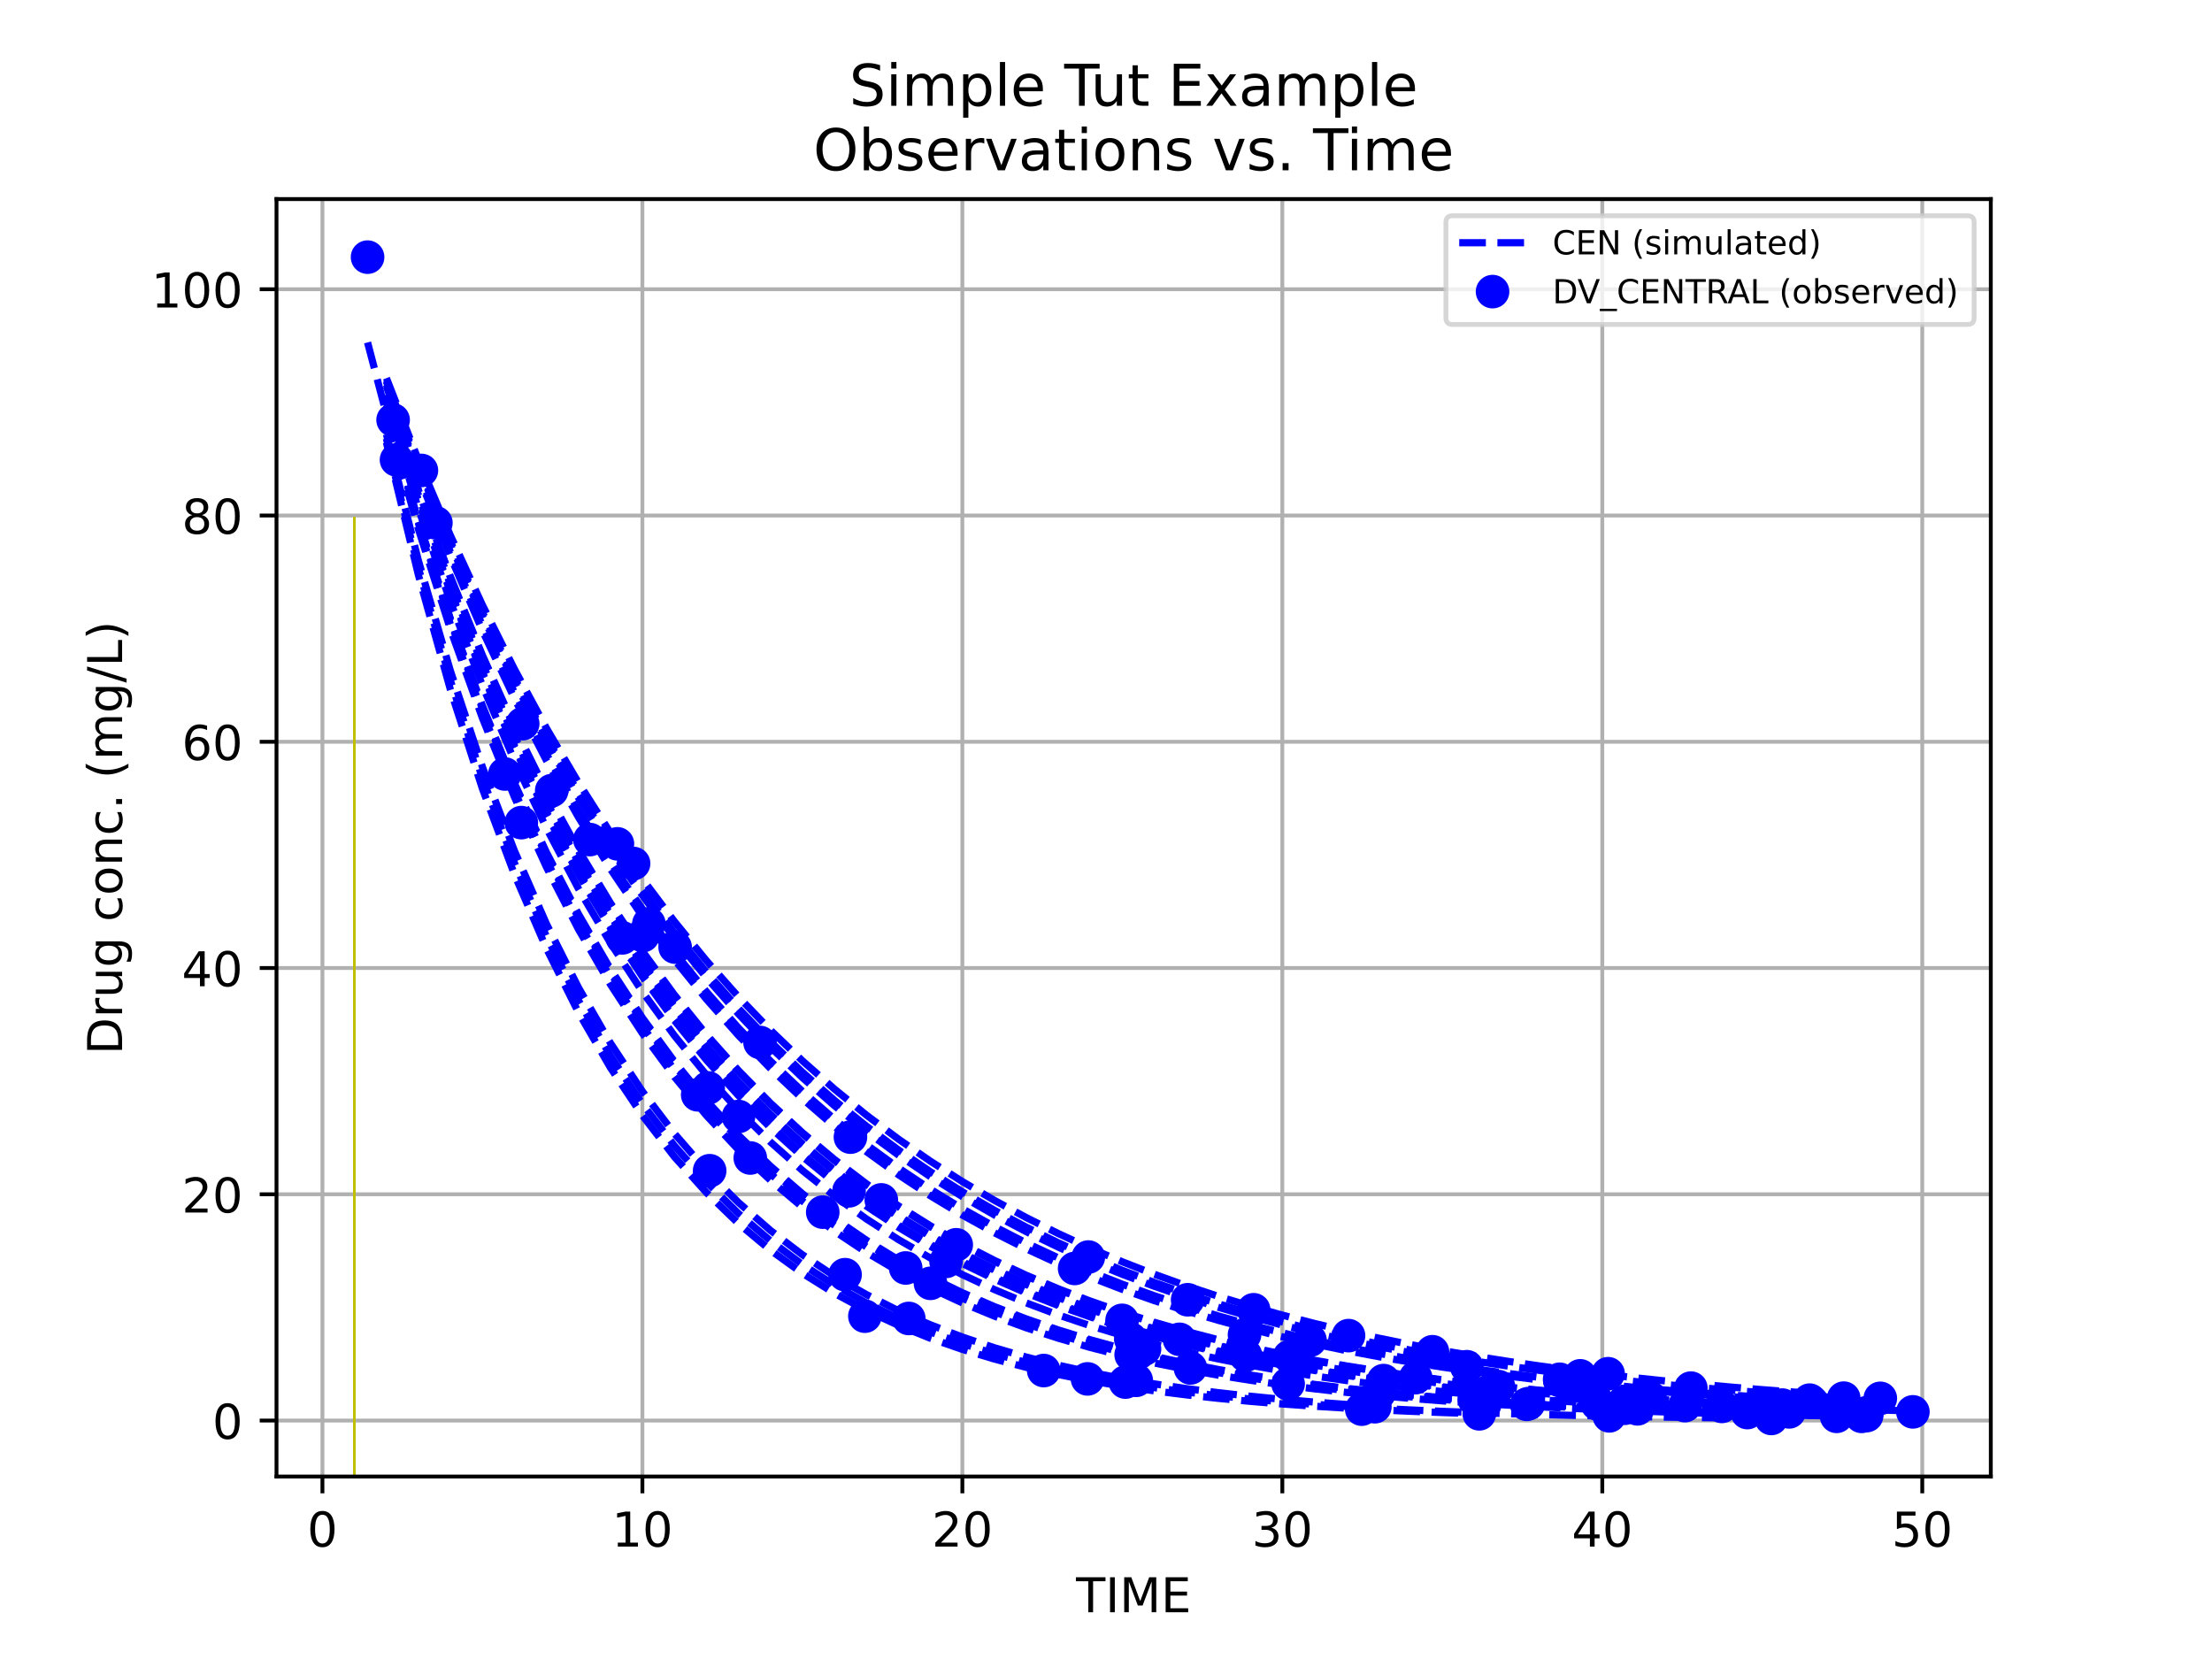 <?xml version="1.0" encoding="utf-8" standalone="no"?>
<!DOCTYPE svg PUBLIC "-//W3C//DTD SVG 1.1//EN"
  "http://www.w3.org/Graphics/SVG/1.1/DTD/svg11.dtd">
<!-- Created with matplotlib (https://matplotlib.org/) -->
<svg height="345.6pt" version="1.1" viewBox="0 0 460.8 345.6" width="460.8pt" xmlns="http://www.w3.org/2000/svg" xmlns:xlink="http://www.w3.org/1999/xlink">
 <defs>
  <style type="text/css">*{stroke-linecap:butt;stroke-linejoin:round;}</style>
 </defs>
 <g id="figure_1">
  <g id="patch_1">
   <path d="M 0 345.6 
L 460.8 345.6 
L 460.8 0 
L 0 0 
z
" style="fill:#ffffff;"/>
  </g>
  <g id="axes_1">
   <g id="patch_2">
    <path d="M 57.6 307.584 
L 414.72 307.584 
L 414.72 41.472 
L 57.6 41.472 
z
" style="fill:#ffffff;"/>
   </g>
   <g id="matplotlib.axis_1">
    <g id="xtick_1">
     <g id="line2d_1">
      <path clip-path="url(#pe95405bbe8)" d="M 67.167 307.584 
L 67.167 41.472 
" style="fill:none;stroke:#b0b0b0;stroke-linecap:square;stroke-width:0.8;"/>
     </g>
     <g id="line2d_2">
      <defs>
       <path d="M 0 0 
L 0 3.5 
" id="mba09e011a9" style="stroke:#000000;stroke-width:0.8;"/>
      </defs>
      <g>
       <use style="stroke:#000000;stroke-width:0.8;" x="67.167" xlink:href="#mba09e011a9" y="307.584"/>
      </g>
     </g>
     <g id="text_1">
      <!-- 0 -->
      <g transform="translate(63.986 322.182)scale(0.1 -0.1)">
       <defs>
        <path d="M 31.781 66.406 
Q 24.172 66.406 20.328 58.906 
Q 16.5 51.422 16.5 36.375 
Q 16.5 21.391 20.328 13.891 
Q 24.172 6.391 31.781 6.391 
Q 39.453 6.391 43.281 13.891 
Q 47.125 21.391 47.125 36.375 
Q 47.125 51.422 43.281 58.906 
Q 39.453 66.406 31.781 66.406 
z
M 31.781 74.219 
Q 44.047 74.219 50.516 64.516 
Q 56.984 54.828 56.984 36.375 
Q 56.984 17.969 50.516 8.266 
Q 44.047 -1.422 31.781 -1.422 
Q 19.531 -1.422 13.062 8.266 
Q 6.594 17.969 6.594 36.375 
Q 6.594 54.828 13.062 64.516 
Q 19.531 74.219 31.781 74.219 
z
" id="DejaVuSans-48"/>
       </defs>
       <use xlink:href="#DejaVuSans-48"/>
      </g>
     </g>
    </g>
    <g id="xtick_2">
     <g id="line2d_3">
      <path clip-path="url(#pe95405bbe8)" d="M 133.822 307.584 
L 133.822 41.472 
" style="fill:none;stroke:#b0b0b0;stroke-linecap:square;stroke-width:0.8;"/>
     </g>
     <g id="line2d_4">
      <g>
       <use style="stroke:#000000;stroke-width:0.8;" x="133.822" xlink:href="#mba09e011a9" y="307.584"/>
      </g>
     </g>
     <g id="text_2">
      <!-- 10 -->
      <g transform="translate(127.46 322.182)scale(0.1 -0.1)">
       <defs>
        <path d="M 12.406 8.297 
L 28.516 8.297 
L 28.516 63.922 
L 10.984 60.406 
L 10.984 69.391 
L 28.422 72.906 
L 38.281 72.906 
L 38.281 8.297 
L 54.391 8.297 
L 54.391 0 
L 12.406 0 
z
" id="DejaVuSans-49"/>
       </defs>
       <use xlink:href="#DejaVuSans-49"/>
       <use x="63.623" xlink:href="#DejaVuSans-48"/>
      </g>
     </g>
    </g>
    <g id="xtick_3">
     <g id="line2d_5">
      <path clip-path="url(#pe95405bbe8)" d="M 200.477 307.584 
L 200.477 41.472 
" style="fill:none;stroke:#b0b0b0;stroke-linecap:square;stroke-width:0.8;"/>
     </g>
     <g id="line2d_6">
      <g>
       <use style="stroke:#000000;stroke-width:0.8;" x="200.477" xlink:href="#mba09e011a9" y="307.584"/>
      </g>
     </g>
     <g id="text_3">
      <!-- 20 -->
      <g transform="translate(194.115 322.182)scale(0.1 -0.1)">
       <defs>
        <path d="M 19.188 8.297 
L 53.609 8.297 
L 53.609 0 
L 7.328 0 
L 7.328 8.297 
Q 12.938 14.109 22.625 23.891 
Q 32.328 33.688 34.812 36.531 
Q 39.547 41.844 41.422 45.531 
Q 43.312 49.219 43.312 52.781 
Q 43.312 58.594 39.234 62.25 
Q 35.156 65.922 28.609 65.922 
Q 23.969 65.922 18.812 64.312 
Q 13.672 62.703 7.812 59.422 
L 7.812 69.391 
Q 13.766 71.781 18.938 73 
Q 24.125 74.219 28.422 74.219 
Q 39.75 74.219 46.484 68.547 
Q 53.219 62.891 53.219 53.422 
Q 53.219 48.922 51.531 44.891 
Q 49.859 40.875 45.406 35.406 
Q 44.188 33.984 37.641 27.219 
Q 31.109 20.453 19.188 8.297 
z
" id="DejaVuSans-50"/>
       </defs>
       <use xlink:href="#DejaVuSans-50"/>
       <use x="63.623" xlink:href="#DejaVuSans-48"/>
      </g>
     </g>
    </g>
    <g id="xtick_4">
     <g id="line2d_7">
      <path clip-path="url(#pe95405bbe8)" d="M 267.132 307.584 
L 267.132 41.472 
" style="fill:none;stroke:#b0b0b0;stroke-linecap:square;stroke-width:0.8;"/>
     </g>
     <g id="line2d_8">
      <g>
       <use style="stroke:#000000;stroke-width:0.8;" x="267.132" xlink:href="#mba09e011a9" y="307.584"/>
      </g>
     </g>
     <g id="text_4">
      <!-- 30 -->
      <g transform="translate(260.77 322.182)scale(0.1 -0.1)">
       <defs>
        <path d="M 40.578 39.312 
Q 47.656 37.797 51.625 33 
Q 55.609 28.219 55.609 21.188 
Q 55.609 10.406 48.188 4.484 
Q 40.766 -1.422 27.094 -1.422 
Q 22.516 -1.422 17.656 -0.516 
Q 12.797 0.391 7.625 2.203 
L 7.625 11.719 
Q 11.719 9.328 16.594 8.109 
Q 21.484 6.891 26.812 6.891 
Q 36.078 6.891 40.938 10.547 
Q 45.797 14.203 45.797 21.188 
Q 45.797 27.641 41.281 31.266 
Q 36.766 34.906 28.719 34.906 
L 20.219 34.906 
L 20.219 43.016 
L 29.109 43.016 
Q 36.375 43.016 40.234 45.922 
Q 44.094 48.828 44.094 54.297 
Q 44.094 59.906 40.109 62.906 
Q 36.141 65.922 28.719 65.922 
Q 24.656 65.922 20.016 65.031 
Q 15.375 64.156 9.812 62.312 
L 9.812 71.094 
Q 15.438 72.656 20.344 73.438 
Q 25.25 74.219 29.594 74.219 
Q 40.828 74.219 47.359 69.109 
Q 53.906 64.016 53.906 55.328 
Q 53.906 49.266 50.438 45.094 
Q 46.969 40.922 40.578 39.312 
z
" id="DejaVuSans-51"/>
       </defs>
       <use xlink:href="#DejaVuSans-51"/>
       <use x="63.623" xlink:href="#DejaVuSans-48"/>
      </g>
     </g>
    </g>
    <g id="xtick_5">
     <g id="line2d_9">
      <path clip-path="url(#pe95405bbe8)" d="M 333.787 307.584 
L 333.787 41.472 
" style="fill:none;stroke:#b0b0b0;stroke-linecap:square;stroke-width:0.8;"/>
     </g>
     <g id="line2d_10">
      <g>
       <use style="stroke:#000000;stroke-width:0.8;" x="333.787" xlink:href="#mba09e011a9" y="307.584"/>
      </g>
     </g>
     <g id="text_5">
      <!-- 40 -->
      <g transform="translate(327.425 322.182)scale(0.1 -0.1)">
       <defs>
        <path d="M 37.797 64.312 
L 12.891 25.391 
L 37.797 25.391 
z
M 35.203 72.906 
L 47.609 72.906 
L 47.609 25.391 
L 58.016 25.391 
L 58.016 17.188 
L 47.609 17.188 
L 47.609 0 
L 37.797 0 
L 37.797 17.188 
L 4.891 17.188 
L 4.891 26.703 
z
" id="DejaVuSans-52"/>
       </defs>
       <use xlink:href="#DejaVuSans-52"/>
       <use x="63.623" xlink:href="#DejaVuSans-48"/>
      </g>
     </g>
    </g>
    <g id="xtick_6">
     <g id="line2d_11">
      <path clip-path="url(#pe95405bbe8)" d="M 400.442 307.584 
L 400.442 41.472 
" style="fill:none;stroke:#b0b0b0;stroke-linecap:square;stroke-width:0.8;"/>
     </g>
     <g id="line2d_12">
      <g>
       <use style="stroke:#000000;stroke-width:0.8;" x="400.442" xlink:href="#mba09e011a9" y="307.584"/>
      </g>
     </g>
     <g id="text_6">
      <!-- 50 -->
      <g transform="translate(394.08 322.182)scale(0.1 -0.1)">
       <defs>
        <path d="M 10.797 72.906 
L 49.516 72.906 
L 49.516 64.594 
L 19.828 64.594 
L 19.828 46.734 
Q 21.969 47.469 24.109 47.828 
Q 26.266 48.188 28.422 48.188 
Q 40.625 48.188 47.75 41.5 
Q 54.891 34.812 54.891 23.391 
Q 54.891 11.625 47.562 5.094 
Q 40.234 -1.422 26.906 -1.422 
Q 22.312 -1.422 17.547 -0.641 
Q 12.797 0.141 7.719 1.703 
L 7.719 11.625 
Q 12.109 9.234 16.797 8.062 
Q 21.484 6.891 26.703 6.891 
Q 35.156 6.891 40.078 11.328 
Q 45.016 15.766 45.016 23.391 
Q 45.016 31 40.078 35.438 
Q 35.156 39.891 26.703 39.891 
Q 22.75 39.891 18.812 39.016 
Q 14.891 38.141 10.797 36.281 
z
" id="DejaVuSans-53"/>
       </defs>
       <use xlink:href="#DejaVuSans-53"/>
       <use x="63.623" xlink:href="#DejaVuSans-48"/>
      </g>
     </g>
    </g>
    <g id="text_7">
     <!-- TIME -->
     <g transform="translate(224.158 335.861)scale(0.1 -0.1)">
      <defs>
       <path d="M -0.297 72.906 
L 61.375 72.906 
L 61.375 64.594 
L 35.5 64.594 
L 35.5 0 
L 25.594 0 
L 25.594 64.594 
L -0.297 64.594 
z
" id="DejaVuSans-84"/>
       <path d="M 9.812 72.906 
L 19.672 72.906 
L 19.672 0 
L 9.812 0 
z
" id="DejaVuSans-73"/>
       <path d="M 9.812 72.906 
L 24.516 72.906 
L 43.109 23.297 
L 61.812 72.906 
L 76.516 72.906 
L 76.516 0 
L 66.891 0 
L 66.891 64.016 
L 48.094 14.016 
L 38.188 14.016 
L 19.391 64.016 
L 19.391 0 
L 9.812 0 
z
" id="DejaVuSans-77"/>
       <path d="M 9.812 72.906 
L 55.906 72.906 
L 55.906 64.594 
L 19.672 64.594 
L 19.672 43.016 
L 54.391 43.016 
L 54.391 34.719 
L 19.672 34.719 
L 19.672 8.297 
L 56.781 8.297 
L 56.781 0 
L 9.812 0 
z
" id="DejaVuSans-69"/>
      </defs>
      <use xlink:href="#DejaVuSans-84"/>
      <use x="61.084" xlink:href="#DejaVuSans-73"/>
      <use x="90.576" xlink:href="#DejaVuSans-77"/>
      <use x="176.855" xlink:href="#DejaVuSans-69"/>
     </g>
    </g>
   </g>
   <g id="matplotlib.axis_2">
    <g id="ytick_1">
     <g id="line2d_13">
      <path clip-path="url(#pe95405bbe8)" d="M 57.6 295.926 
L 414.72 295.926 
" style="fill:none;stroke:#b0b0b0;stroke-linecap:square;stroke-width:0.8;"/>
     </g>
     <g id="line2d_14">
      <defs>
       <path d="M 0 0 
L -3.5 0 
" id="mce324bafd2" style="stroke:#000000;stroke-width:0.8;"/>
      </defs>
      <g>
       <use style="stroke:#000000;stroke-width:0.8;" x="57.6" xlink:href="#mce324bafd2" y="295.926"/>
      </g>
     </g>
     <g id="text_8">
      <!-- 0 -->
      <g transform="translate(44.237 299.725)scale(0.1 -0.1)">
       <use xlink:href="#DejaVuSans-48"/>
      </g>
     </g>
    </g>
    <g id="ytick_2">
     <g id="line2d_15">
      <path clip-path="url(#pe95405bbe8)" d="M 57.6 248.792 
L 414.72 248.792 
" style="fill:none;stroke:#b0b0b0;stroke-linecap:square;stroke-width:0.8;"/>
     </g>
     <g id="line2d_16">
      <g>
       <use style="stroke:#000000;stroke-width:0.8;" x="57.6" xlink:href="#mce324bafd2" y="248.792"/>
      </g>
     </g>
     <g id="text_9">
      <!-- 20 -->
      <g transform="translate(37.875 252.591)scale(0.1 -0.1)">
       <use xlink:href="#DejaVuSans-50"/>
       <use x="63.623" xlink:href="#DejaVuSans-48"/>
      </g>
     </g>
    </g>
    <g id="ytick_3">
     <g id="line2d_17">
      <path clip-path="url(#pe95405bbe8)" d="M 57.6 201.657 
L 414.72 201.657 
" style="fill:none;stroke:#b0b0b0;stroke-linecap:square;stroke-width:0.8;"/>
     </g>
     <g id="line2d_18">
      <g>
       <use style="stroke:#000000;stroke-width:0.8;" x="57.6" xlink:href="#mce324bafd2" y="201.657"/>
      </g>
     </g>
     <g id="text_10">
      <!-- 40 -->
      <g transform="translate(37.875 205.456)scale(0.1 -0.1)">
       <use xlink:href="#DejaVuSans-52"/>
       <use x="63.623" xlink:href="#DejaVuSans-48"/>
      </g>
     </g>
    </g>
    <g id="ytick_4">
     <g id="line2d_19">
      <path clip-path="url(#pe95405bbe8)" d="M 57.6 154.523 
L 414.72 154.523 
" style="fill:none;stroke:#b0b0b0;stroke-linecap:square;stroke-width:0.8;"/>
     </g>
     <g id="line2d_20">
      <g>
       <use style="stroke:#000000;stroke-width:0.8;" x="57.6" xlink:href="#mce324bafd2" y="154.523"/>
      </g>
     </g>
     <g id="text_11">
      <!-- 60 -->
      <g transform="translate(37.875 158.322)scale(0.1 -0.1)">
       <defs>
        <path d="M 33.016 40.375 
Q 26.375 40.375 22.484 35.828 
Q 18.609 31.297 18.609 23.391 
Q 18.609 15.531 22.484 10.953 
Q 26.375 6.391 33.016 6.391 
Q 39.656 6.391 43.531 10.953 
Q 47.406 15.531 47.406 23.391 
Q 47.406 31.297 43.531 35.828 
Q 39.656 40.375 33.016 40.375 
z
M 52.594 71.297 
L 52.594 62.312 
Q 48.875 64.062 45.094 64.984 
Q 41.312 65.922 37.594 65.922 
Q 27.828 65.922 22.672 59.328 
Q 17.531 52.734 16.797 39.406 
Q 19.672 43.656 24.016 45.922 
Q 28.375 48.188 33.594 48.188 
Q 44.578 48.188 50.953 41.516 
Q 57.328 34.859 57.328 23.391 
Q 57.328 12.156 50.688 5.359 
Q 44.047 -1.422 33.016 -1.422 
Q 20.359 -1.422 13.672 8.266 
Q 6.984 17.969 6.984 36.375 
Q 6.984 53.656 15.188 63.938 
Q 23.391 74.219 37.203 74.219 
Q 40.922 74.219 44.703 73.484 
Q 48.484 72.75 52.594 71.297 
z
" id="DejaVuSans-54"/>
       </defs>
       <use xlink:href="#DejaVuSans-54"/>
       <use x="63.623" xlink:href="#DejaVuSans-48"/>
      </g>
     </g>
    </g>
    <g id="ytick_5">
     <g id="line2d_21">
      <path clip-path="url(#pe95405bbe8)" d="M 57.6 107.388 
L 414.72 107.388 
" style="fill:none;stroke:#b0b0b0;stroke-linecap:square;stroke-width:0.8;"/>
     </g>
     <g id="line2d_22">
      <g>
       <use style="stroke:#000000;stroke-width:0.8;" x="57.6" xlink:href="#mce324bafd2" y="107.388"/>
      </g>
     </g>
     <g id="text_12">
      <!-- 80 -->
      <g transform="translate(37.875 111.187)scale(0.1 -0.1)">
       <defs>
        <path d="M 31.781 34.625 
Q 24.75 34.625 20.719 30.859 
Q 16.703 27.094 16.703 20.516 
Q 16.703 13.922 20.719 10.156 
Q 24.75 6.391 31.781 6.391 
Q 38.812 6.391 42.859 10.172 
Q 46.922 13.969 46.922 20.516 
Q 46.922 27.094 42.891 30.859 
Q 38.875 34.625 31.781 34.625 
z
M 21.922 38.812 
Q 15.578 40.375 12.031 44.719 
Q 8.5 49.078 8.5 55.328 
Q 8.5 64.062 14.719 69.141 
Q 20.953 74.219 31.781 74.219 
Q 42.672 74.219 48.875 69.141 
Q 55.078 64.062 55.078 55.328 
Q 55.078 49.078 51.531 44.719 
Q 48 40.375 41.703 38.812 
Q 48.828 37.156 52.797 32.312 
Q 56.781 27.484 56.781 20.516 
Q 56.781 9.906 50.312 4.234 
Q 43.844 -1.422 31.781 -1.422 
Q 19.734 -1.422 13.25 4.234 
Q 6.781 9.906 6.781 20.516 
Q 6.781 27.484 10.781 32.312 
Q 14.797 37.156 21.922 38.812 
z
M 18.312 54.391 
Q 18.312 48.734 21.844 45.562 
Q 25.391 42.391 31.781 42.391 
Q 38.141 42.391 41.719 45.562 
Q 45.312 48.734 45.312 54.391 
Q 45.312 60.062 41.719 63.234 
Q 38.141 66.406 31.781 66.406 
Q 25.391 66.406 21.844 63.234 
Q 18.312 60.062 18.312 54.391 
z
" id="DejaVuSans-56"/>
       </defs>
       <use xlink:href="#DejaVuSans-56"/>
       <use x="63.623" xlink:href="#DejaVuSans-48"/>
      </g>
     </g>
    </g>
    <g id="ytick_6">
     <g id="line2d_23">
      <path clip-path="url(#pe95405bbe8)" d="M 57.6 60.253 
L 414.72 60.253 
" style="fill:none;stroke:#b0b0b0;stroke-linecap:square;stroke-width:0.8;"/>
     </g>
     <g id="line2d_24">
      <g>
       <use style="stroke:#000000;stroke-width:0.8;" x="57.6" xlink:href="#mce324bafd2" y="60.253"/>
      </g>
     </g>
     <g id="text_13">
      <!-- 100 -->
      <g transform="translate(31.512 64.053)scale(0.1 -0.1)">
       <use xlink:href="#DejaVuSans-49"/>
       <use x="63.623" xlink:href="#DejaVuSans-48"/>
       <use x="127.246" xlink:href="#DejaVuSans-48"/>
      </g>
     </g>
    </g>
    <g id="text_14">
     <!-- Drug conc. (mg/L) -->
     <g transform="translate(25.433 219.687)rotate(-90)scale(0.1 -0.1)">
      <defs>
       <path d="M 19.672 64.797 
L 19.672 8.109 
L 31.594 8.109 
Q 46.688 8.109 53.688 14.938 
Q 60.688 21.781 60.688 36.531 
Q 60.688 51.172 53.688 57.984 
Q 46.688 64.797 31.594 64.797 
z
M 9.812 72.906 
L 30.078 72.906 
Q 51.266 72.906 61.172 64.094 
Q 71.094 55.281 71.094 36.531 
Q 71.094 17.672 61.125 8.828 
Q 51.172 0 30.078 0 
L 9.812 0 
z
" id="DejaVuSans-68"/>
       <path d="M 41.109 46.297 
Q 39.594 47.172 37.812 47.578 
Q 36.031 48 33.891 48 
Q 26.266 48 22.188 43.047 
Q 18.109 38.094 18.109 28.812 
L 18.109 0 
L 9.078 0 
L 9.078 54.688 
L 18.109 54.688 
L 18.109 46.188 
Q 20.953 51.172 25.484 53.578 
Q 30.031 56 36.531 56 
Q 37.453 56 38.578 55.875 
Q 39.703 55.766 41.062 55.516 
z
" id="DejaVuSans-114"/>
       <path d="M 8.5 21.578 
L 8.5 54.688 
L 17.484 54.688 
L 17.484 21.922 
Q 17.484 14.156 20.5 10.266 
Q 23.531 6.391 29.594 6.391 
Q 36.859 6.391 41.078 11.031 
Q 45.312 15.672 45.312 23.688 
L 45.312 54.688 
L 54.297 54.688 
L 54.297 0 
L 45.312 0 
L 45.312 8.406 
Q 42.047 3.422 37.719 1 
Q 33.406 -1.422 27.688 -1.422 
Q 18.266 -1.422 13.375 4.438 
Q 8.5 10.297 8.5 21.578 
z
M 31.109 56 
z
" id="DejaVuSans-117"/>
       <path d="M 45.406 27.984 
Q 45.406 37.75 41.375 43.109 
Q 37.359 48.484 30.078 48.484 
Q 22.859 48.484 18.828 43.109 
Q 14.797 37.75 14.797 27.984 
Q 14.797 18.266 18.828 12.891 
Q 22.859 7.516 30.078 7.516 
Q 37.359 7.516 41.375 12.891 
Q 45.406 18.266 45.406 27.984 
z
M 54.391 6.781 
Q 54.391 -7.172 48.188 -13.984 
Q 42 -20.797 29.203 -20.797 
Q 24.469 -20.797 20.266 -20.094 
Q 16.062 -19.391 12.109 -17.922 
L 12.109 -9.188 
Q 16.062 -11.328 19.922 -12.344 
Q 23.781 -13.375 27.781 -13.375 
Q 36.625 -13.375 41.016 -8.766 
Q 45.406 -4.156 45.406 5.172 
L 45.406 9.625 
Q 42.625 4.781 38.281 2.391 
Q 33.938 0 27.875 0 
Q 17.828 0 11.672 7.656 
Q 5.516 15.328 5.516 27.984 
Q 5.516 40.672 11.672 48.328 
Q 17.828 56 27.875 56 
Q 33.938 56 38.281 53.609 
Q 42.625 51.219 45.406 46.391 
L 45.406 54.688 
L 54.391 54.688 
z
" id="DejaVuSans-103"/>
       <path id="DejaVuSans-32"/>
       <path d="M 48.781 52.594 
L 48.781 44.188 
Q 44.969 46.297 41.141 47.344 
Q 37.312 48.391 33.406 48.391 
Q 24.656 48.391 19.812 42.844 
Q 14.984 37.312 14.984 27.297 
Q 14.984 17.281 19.812 11.734 
Q 24.656 6.203 33.406 6.203 
Q 37.312 6.203 41.141 7.25 
Q 44.969 8.297 48.781 10.406 
L 48.781 2.094 
Q 45.016 0.344 40.984 -0.531 
Q 36.969 -1.422 32.422 -1.422 
Q 20.062 -1.422 12.781 6.344 
Q 5.516 14.109 5.516 27.297 
Q 5.516 40.672 12.859 48.328 
Q 20.219 56 33.016 56 
Q 37.156 56 41.109 55.141 
Q 45.062 54.297 48.781 52.594 
z
" id="DejaVuSans-99"/>
       <path d="M 30.609 48.391 
Q 23.391 48.391 19.188 42.75 
Q 14.984 37.109 14.984 27.297 
Q 14.984 17.484 19.156 11.844 
Q 23.344 6.203 30.609 6.203 
Q 37.797 6.203 41.984 11.859 
Q 46.188 17.531 46.188 27.297 
Q 46.188 37.016 41.984 42.703 
Q 37.797 48.391 30.609 48.391 
z
M 30.609 56 
Q 42.328 56 49.016 48.375 
Q 55.719 40.766 55.719 27.297 
Q 55.719 13.875 49.016 6.219 
Q 42.328 -1.422 30.609 -1.422 
Q 18.844 -1.422 12.172 6.219 
Q 5.516 13.875 5.516 27.297 
Q 5.516 40.766 12.172 48.375 
Q 18.844 56 30.609 56 
z
" id="DejaVuSans-111"/>
       <path d="M 54.891 33.016 
L 54.891 0 
L 45.906 0 
L 45.906 32.719 
Q 45.906 40.484 42.875 44.328 
Q 39.844 48.188 33.797 48.188 
Q 26.516 48.188 22.312 43.547 
Q 18.109 38.922 18.109 30.906 
L 18.109 0 
L 9.078 0 
L 9.078 54.688 
L 18.109 54.688 
L 18.109 46.188 
Q 21.344 51.125 25.703 53.562 
Q 30.078 56 35.797 56 
Q 45.219 56 50.047 50.172 
Q 54.891 44.344 54.891 33.016 
z
" id="DejaVuSans-110"/>
       <path d="M 10.688 12.406 
L 21 12.406 
L 21 0 
L 10.688 0 
z
" id="DejaVuSans-46"/>
       <path d="M 31 75.875 
Q 24.469 64.656 21.281 53.656 
Q 18.109 42.672 18.109 31.391 
Q 18.109 20.125 21.312 9.062 
Q 24.516 -2 31 -13.188 
L 23.188 -13.188 
Q 15.875 -1.703 12.234 9.375 
Q 8.594 20.453 8.594 31.391 
Q 8.594 42.281 12.203 53.312 
Q 15.828 64.359 23.188 75.875 
z
" id="DejaVuSans-40"/>
       <path d="M 52 44.188 
Q 55.375 50.25 60.062 53.125 
Q 64.75 56 71.094 56 
Q 79.641 56 84.281 50.016 
Q 88.922 44.047 88.922 33.016 
L 88.922 0 
L 79.891 0 
L 79.891 32.719 
Q 79.891 40.578 77.094 44.375 
Q 74.312 48.188 68.609 48.188 
Q 61.625 48.188 57.562 43.547 
Q 53.516 38.922 53.516 30.906 
L 53.516 0 
L 44.484 0 
L 44.484 32.719 
Q 44.484 40.625 41.703 44.406 
Q 38.922 48.188 33.109 48.188 
Q 26.219 48.188 22.156 43.531 
Q 18.109 38.875 18.109 30.906 
L 18.109 0 
L 9.078 0 
L 9.078 54.688 
L 18.109 54.688 
L 18.109 46.188 
Q 21.188 51.219 25.484 53.609 
Q 29.781 56 35.688 56 
Q 41.656 56 45.828 52.969 
Q 50 49.953 52 44.188 
z
" id="DejaVuSans-109"/>
       <path d="M 25.391 72.906 
L 33.688 72.906 
L 8.297 -9.281 
L 0 -9.281 
z
" id="DejaVuSans-47"/>
       <path d="M 9.812 72.906 
L 19.672 72.906 
L 19.672 8.297 
L 55.172 8.297 
L 55.172 0 
L 9.812 0 
z
" id="DejaVuSans-76"/>
       <path d="M 8.016 75.875 
L 15.828 75.875 
Q 23.141 64.359 26.781 53.312 
Q 30.422 42.281 30.422 31.391 
Q 30.422 20.453 26.781 9.375 
Q 23.141 -1.703 15.828 -13.188 
L 8.016 -13.188 
Q 14.5 -2 17.703 9.062 
Q 20.906 20.125 20.906 31.391 
Q 20.906 42.672 17.703 53.656 
Q 14.5 64.656 8.016 75.875 
z
" id="DejaVuSans-41"/>
      </defs>
      <use xlink:href="#DejaVuSans-68"/>
      <use x="77.002" xlink:href="#DejaVuSans-114"/>
      <use x="118.115" xlink:href="#DejaVuSans-117"/>
      <use x="181.494" xlink:href="#DejaVuSans-103"/>
      <use x="244.971" xlink:href="#DejaVuSans-32"/>
      <use x="276.758" xlink:href="#DejaVuSans-99"/>
      <use x="331.738" xlink:href="#DejaVuSans-111"/>
      <use x="392.92" xlink:href="#DejaVuSans-110"/>
      <use x="456.299" xlink:href="#DejaVuSans-99"/>
      <use x="511.279" xlink:href="#DejaVuSans-46"/>
      <use x="543.066" xlink:href="#DejaVuSans-32"/>
      <use x="574.854" xlink:href="#DejaVuSans-40"/>
      <use x="613.867" xlink:href="#DejaVuSans-109"/>
      <use x="711.279" xlink:href="#DejaVuSans-103"/>
      <use x="774.756" xlink:href="#DejaVuSans-47"/>
      <use x="808.447" xlink:href="#DejaVuSans-76"/>
      <use x="864.16" xlink:href="#DejaVuSans-41"/>
     </g>
    </g>
   </g>
   <g id="line2d_25">
    <path clip-path="url(#pe95405bbe8)" d="M 80.498 80.49 
L 87.164 98.99 
L 93.829 115.901 
L 100.495 131.359 
L 107.16 145.49 
L 113.826 158.408 
L 120.491 170.217 
L 127.157 181.011 
L 133.822 190.879 
L 133.902 190.992 
L 140.488 199.899 
L 140.644 200.101 
L 147.153 208.145 
L 153.819 215.682 
L 160.484 222.573 
L 167.15 228.872 
L 173.815 234.629 
L 177.164 237.333 
L 180.481 239.893 
L 187.146 244.705 
L 193.812 249.103 
L 200.477 253.123 
L 207.143 256.799 
L 213.808 260.159 
L 220.474 263.23 
L 227.139 266.038 
L 233.805 268.604 
L 240.47 270.95 
L 247.136 273.095 
L 253.801 275.055 
L 259.257 276.534 
L 260.467 276.847 
L 267.132 278.486 
L 273.798 279.983 
L 280.463 281.352 
L 287.129 282.604 
L 293.794 283.748 
L 300.46 284.793 
L 307.125 285.749 
L 313.791 286.623 
L 320.456 287.422 
L 327.122 288.152 
L 333.787 288.82 
L 340.453 289.43 
L 347.118 289.988 
L 353.784 290.498 
L 360.449 290.964 
L 367.115 291.39 
L 373.78 291.779 
L 377.454 291.98 
" style="fill:none;stroke:#0000ff;stroke-dasharray:5.55,2.4;stroke-dashoffset:0;stroke-width:1.5;"/>
   </g>
   <g id="line2d_26">
    <path clip-path="url(#pe95405bbe8)" d="M 73.833 307.584 
L 73.833 108 
" style="fill:none;stroke:#bfbf00;stroke-linecap:square;stroke-opacity:0.8;stroke-width:0.5;"/>
   </g>
   <g id="line2d_27">
    <defs>
     <path d="M 0 3 
C 0.796 3 1.559 2.684 2.121 2.121 
C 2.684 1.559 3 0.796 3 0 
C 3 -0.796 2.684 -1.559 2.121 -2.121 
C 1.559 -2.684 0.796 -3 0 -3 
C -0.796 -3 -1.559 -2.684 -2.121 -2.121 
C -2.684 -1.559 -3 -0.796 -3 0 
C -3 0.796 -2.684 1.559 -2.121 2.121 
C -1.559 2.684 -0.796 3 0 3 
z
" id="m5a380bf29b" style="stroke:#0000ff;"/>
    </defs>
    <g clip-path="url(#pe95405bbe8)">
     <use style="fill:#0000ff;stroke:#0000ff;" x="133.902" xlink:href="#m5a380bf29b" y="194.92"/>
     <use style="fill:#0000ff;stroke:#0000ff;" x="140.644" xlink:href="#m5a380bf29b" y="197.299"/>
     <use style="fill:#0000ff;stroke:#0000ff;" x="177.164" xlink:href="#m5a380bf29b" y="236.887"/>
     <use style="fill:#0000ff;stroke:#0000ff;" x="259.257" xlink:href="#m5a380bf29b" y="278.053"/>
     <use style="fill:#0000ff;stroke:#0000ff;" x="377.454" xlink:href="#m5a380bf29b" y="292.091"/>
    </g>
   </g>
   <g id="line2d_28">
    <path clip-path="url(#pe95405bbe8)" d="M 73.833 307.584 
L 73.833 108 
" style="fill:none;stroke:#bfbf00;stroke-linecap:square;stroke-opacity:0.8;stroke-width:0.5;"/>
   </g>
   <g id="line2d_29">
    <path clip-path="url(#pe95405bbe8)" d="M 80.498 86.039 
L 87.164 109.003 
L 93.829 129.454 
L 100.495 147.668 
L 107.16 163.889 
L 113.826 178.335 
L 120.491 191.201 
L 127.157 202.659 
L 133.822 212.863 
L 140.488 221.951 
L 147.153 230.045 
L 153.819 237.253 
L 160.484 243.672 
L 167.15 249.39 
L 173.815 254.481 
L 180.481 259.016 
L 187.146 263.054 
L 193.812 266.651 
L 200.477 269.854 
L 207.143 272.706 
L 213.808 275.247 
L 220.474 277.509 
L 227.139 279.524 
L 233.805 281.319 
L 240.47 282.917 
L 247.136 284.34 
L 253.801 285.608 
L 260.467 286.737 
L 267.132 287.742 
L 268.343 287.913 
L 273.798 288.638 
L 280.463 289.435 
L 287.129 290.145 
L 287.167 290.149 
L 287.295 290.162 
L 293.794 290.778 
L 300.46 291.341 
L 307.125 291.843 
L 313.791 292.289 
L 318.433 292.571 
L 320.456 292.687 
L 327.122 293.042 
L 333.787 293.357 
L 340.453 293.638 
L 347.118 293.889 
L 353.784 294.111 
L 360.449 294.31 
L 367.115 294.487 
L 373.78 294.644 
L 380.446 294.784 
L 387.111 294.909 
L 388.852 294.94 
" style="fill:none;stroke:#0000ff;stroke-dasharray:5.55,2.4;stroke-dashoffset:0;stroke-width:1.5;"/>
   </g>
   <g id="line2d_30">
    <path clip-path="url(#pe95405bbe8)" d="M 73.833 307.584 
L 73.833 108 
" style="fill:none;stroke:#bfbf00;stroke-linecap:square;stroke-opacity:0.8;stroke-width:0.5;"/>
   </g>
   <g id="line2d_31">
    <g clip-path="url(#pe95405bbe8)">
     <use style="fill:#0000ff;stroke:#0000ff;" x="268.343" xlink:href="#m5a380bf29b" y="288.285"/>
     <use style="fill:#0000ff;stroke:#0000ff;" x="287.167" xlink:href="#m5a380bf29b" y="290.289"/>
     <use style="fill:#0000ff;stroke:#0000ff;" x="287.295" xlink:href="#m5a380bf29b" y="290.173"/>
     <use style="fill:#0000ff;stroke:#0000ff;" x="318.433" xlink:href="#m5a380bf29b" y="292.388"/>
     <use style="fill:#0000ff;stroke:#0000ff;" x="388.852" xlink:href="#m5a380bf29b" y="294.891"/>
    </g>
   </g>
   <g id="line2d_32">
    <path clip-path="url(#pe95405bbe8)" d="M 73.833 307.584 
L 73.833 108 
" style="fill:none;stroke:#bfbf00;stroke-linecap:square;stroke-opacity:0.8;stroke-width:0.5;"/>
   </g>
   <g id="line2d_33">
    <path clip-path="url(#pe95405bbe8)" d="M 76.572 71.33 
L 80.498 86.301 
L 87.164 109.469 
L 93.829 130.076 
L 100.495 148.406 
L 107.16 164.71 
L 108.598 167.985 
L 113.826 179.212 
L 120.491 192.112 
L 127.157 203.585 
L 133.822 213.791 
L 140.488 222.869 
L 147.153 230.943 
L 153.819 238.125 
L 160.484 244.513 
L 167.15 250.195 
L 171.392 253.48 
L 173.815 255.25 
L 180.481 259.745 
L 187.146 263.744 
L 193.812 267.301 
L 200.477 270.464 
L 207.143 273.278 
L 213.808 275.781 
L 220.474 278.008 
L 227.139 279.988 
L 233.805 281.75 
L 240.47 283.316 
L 247.136 284.71 
L 253.801 285.95 
L 260.467 287.052 
L 267.132 288.033 
L 273.798 288.905 
L 280.463 289.681 
L 287.129 290.371 
L 293.794 290.985 
L 300.46 291.531 
L 307.125 292.017 
L 313.791 292.449 
L 318.043 292.699 
L 320.456 292.833 
L 327.122 293.175 
L 333.787 293.479 
L 340.453 293.75 
L 347.118 293.99 
L 353.784 294.204 
L 360.449 294.394 
L 367.115 294.564 
L 373.78 294.714 
L 380.446 294.848 
L 387.111 294.967 
L 387.805 294.979 
" style="fill:none;stroke:#0000ff;stroke-dasharray:5.55,2.4;stroke-dashoffset:0;stroke-width:1.5;"/>
   </g>
   <g id="line2d_34">
    <path clip-path="url(#pe95405bbe8)" d="M 73.833 307.584 
L 73.833 108 
" style="fill:none;stroke:#bfbf00;stroke-linecap:square;stroke-opacity:0.8;stroke-width:0.5;"/>
   </g>
   <g id="line2d_35">
    <g clip-path="url(#pe95405bbe8)">
     <use style="fill:#0000ff;stroke:#0000ff;" x="76.572" xlink:href="#m5a380bf29b" y="53.568"/>
     <use style="fill:#0000ff;stroke:#0000ff;" x="108.598" xlink:href="#m5a380bf29b" y="171.368"/>
     <use style="fill:#0000ff;stroke:#0000ff;" x="171.392" xlink:href="#m5a380bf29b" y="252.511"/>
     <use style="fill:#0000ff;stroke:#0000ff;" x="318.043" xlink:href="#m5a380bf29b" y="292.55"/>
     <use style="fill:#0000ff;stroke:#0000ff;" x="387.805" xlink:href="#m5a380bf29b" y="295.053"/>
    </g>
   </g>
   <g id="line2d_36">
    <path clip-path="url(#pe95405bbe8)" d="M 73.833 307.584 
L 73.833 108 
" style="fill:none;stroke:#bfbf00;stroke-linecap:square;stroke-opacity:0.8;stroke-width:0.5;"/>
   </g>
   <g id="line2d_37">
    <path clip-path="url(#pe95405bbe8)" d="M 80.498 83.386 
L 87.164 104.248 
L 93.829 123.062 
L 100.495 140.029 
L 107.16 155.331 
L 113.826 169.131 
L 120.491 181.577 
L 127.157 192.801 
L 133.822 202.923 
L 140.488 212.052 
L 147.153 220.284 
L 153.819 227.709 
L 160.484 234.405 
L 167.15 240.443 
L 173.815 245.889 
L 180.481 250.801 
L 187.146 255.23 
L 193.812 259.224 
L 200.477 262.827 
L 207.143 266.076 
L 213.808 269.006 
L 220.474 271.648 
L 227.139 274.031 
L 233.805 276.18 
L 240.47 278.118 
L 247.136 279.866 
L 253.801 281.442 
L 260.467 282.864 
L 267.132 284.146 
L 273.798 285.302 
L 280.463 286.345 
L 287.129 287.286 
L 288.223 287.431 
L 293.794 288.134 
L 300.46 288.898 
L 307.125 289.588 
L 310.195 289.883 
L 313.791 290.21 
L 320.456 290.771 
L 327.122 291.277 
L 333.787 291.734 
L 338.325 292.018 
L 340.453 292.145 
L 347.118 292.516 
L 353.784 292.851 
L 358.694 293.076 
L 360.449 293.153 
L 367.115 293.425 
L 373.78 293.67 
L 380.446 293.892 
L 387.111 294.091 
L 388.896 294.142 
" style="fill:none;stroke:#0000ff;stroke-dasharray:5.55,2.4;stroke-dashoffset:0;stroke-width:1.5;"/>
   </g>
   <g id="line2d_38">
    <path clip-path="url(#pe95405bbe8)" d="M 73.833 307.584 
L 73.833 108 
" style="fill:none;stroke:#bfbf00;stroke-linecap:square;stroke-opacity:0.8;stroke-width:0.5;"/>
   </g>
   <g id="line2d_39">
    <g clip-path="url(#pe95405bbe8)">
     <use style="fill:#0000ff;stroke:#0000ff;" x="288.223" xlink:href="#m5a380bf29b" y="287.602"/>
     <use style="fill:#0000ff;stroke:#0000ff;" x="310.195" xlink:href="#m5a380bf29b" y="289.817"/>
     <use style="fill:#0000ff;stroke:#0000ff;" x="338.325" xlink:href="#m5a380bf29b" y="292.056"/>
     <use style="fill:#0000ff;stroke:#0000ff;" x="358.694" xlink:href="#m5a380bf29b" y="292.981"/>
     <use style="fill:#0000ff;stroke:#0000ff;" x="388.896" xlink:href="#m5a380bf29b" y="294.289"/>
    </g>
   </g>
   <g id="line2d_40">
    <path clip-path="url(#pe95405bbe8)" d="M 73.833 307.584 
L 73.833 108 
" style="fill:none;stroke:#bfbf00;stroke-linecap:square;stroke-opacity:0.8;stroke-width:0.5;"/>
   </g>
   <g id="line2d_41">
    <path clip-path="url(#pe95405bbe8)" d="M 80.498 92.188 
L 87.164 119.795 
L 93.829 143.662 
L 100.495 164.294 
L 107.16 182.131 
L 113.826 197.551 
L 120.491 210.881 
L 127.157 222.405 
L 133.822 232.367 
L 140.488 240.98 
L 147.153 248.425 
L 153.819 254.862 
L 160.484 260.426 
L 167.15 265.236 
L 173.815 269.395 
L 180.172 272.835 
L 180.481 272.99 
L 187.146 276.098 
L 193.812 278.785 
L 200.477 281.107 
L 207.143 283.115 
L 213.808 284.851 
L 217.425 285.693 
L 220.474 286.352 
L 226.555 287.543 
L 227.139 287.649 
L 233.805 288.771 
L 240.47 289.74 
L 247.136 290.579 
L 253.801 291.303 
L 260.467 291.93 
L 267.132 292.471 
L 273.798 292.939 
L 280.463 293.344 
L 283.671 293.519 
L 287.129 293.694 
L 293.794 293.996 
L 300.46 294.258 
L 307.125 294.484 
L 308.16 294.516 
" style="fill:none;stroke:#0000ff;stroke-dasharray:5.55,2.4;stroke-dashoffset:0;stroke-width:1.5;"/>
   </g>
   <g id="line2d_42">
    <path clip-path="url(#pe95405bbe8)" d="M 73.833 307.584 
L 73.833 108 
" style="fill:none;stroke:#bfbf00;stroke-linecap:square;stroke-opacity:0.8;stroke-width:0.5;"/>
   </g>
   <g id="line2d_43">
    <g clip-path="url(#pe95405bbe8)">
     <use style="fill:#0000ff;stroke:#0000ff;" x="180.172" xlink:href="#m5a380bf29b" y="274.182"/>
     <use style="fill:#0000ff;stroke:#0000ff;" x="217.425" xlink:href="#m5a380bf29b" y="285.512"/>
     <use style="fill:#0000ff;stroke:#0000ff;" x="226.555" xlink:href="#m5a380bf29b" y="287.249"/>
     <use style="fill:#0000ff;stroke:#0000ff;" x="283.671" xlink:href="#m5a380bf29b" y="293.552"/>
     <use style="fill:#0000ff;stroke:#0000ff;" x="308.16" xlink:href="#m5a380bf29b" y="294.526"/>
    </g>
   </g>
   <g id="line2d_44">
    <path clip-path="url(#pe95405bbe8)" d="M 73.833 307.584 
L 73.833 108 
" style="fill:none;stroke:#bfbf00;stroke-linecap:square;stroke-opacity:0.8;stroke-width:0.5;"/>
   </g>
   <g id="line2d_45">
    <path clip-path="url(#pe95405bbe8)" d="M 80.498 82.26 
L 87.164 102.211 
L 93.829 120.3 
L 100.495 136.699 
L 107.16 151.567 
L 113.826 165.047 
L 120.491 177.268 
L 127.157 188.348 
L 129.655 192.228 
L 133.822 198.393 
L 140.488 207.5 
L 147.153 215.757 
L 153.819 223.243 
L 160.484 230.03 
L 167.15 236.183 
L 173.815 241.762 
L 180.481 246.819 
L 187.146 251.405 
L 193.812 255.562 
L 200.477 259.331 
L 207.143 262.748 
L 213.808 265.846 
L 220.474 268.655 
L 227.139 271.201 
L 233.805 273.51 
L 240.47 275.603 
L 247.136 277.501 
L 253.801 279.221 
L 260.467 280.781 
L 267.132 282.195 
L 273.798 283.477 
L 280.463 284.64 
L 287.129 285.694 
L 293.794 286.649 
L 294.906 286.8 
L 300.46 287.515 
L 307.125 288.301 
L 312.156 288.844 
L 313.791 289.013 
L 320.456 289.658 
L 327.122 290.243 
L 332.123 290.646 
L 333.787 290.774 
L 340.453 291.255 
L 347.118 291.691 
L 353.784 292.087 
L 360.449 292.445 
L 367.115 292.77 
L 373.78 293.065 
L 380.446 293.332 
L 387.111 293.574 
L 393.777 293.794 
L 398.487 293.937 
" style="fill:none;stroke:#0000ff;stroke-dasharray:5.55,2.4;stroke-dashoffset:0;stroke-width:1.5;"/>
   </g>
   <g id="line2d_46">
    <path clip-path="url(#pe95405bbe8)" d="M 73.833 307.584 
L 73.833 108 
" style="fill:none;stroke:#bfbf00;stroke-linecap:square;stroke-opacity:0.8;stroke-width:0.5;"/>
   </g>
   <g id="line2d_47">
    <g clip-path="url(#pe95405bbe8)">
     <use style="fill:#0000ff;stroke:#0000ff;" x="129.655" xlink:href="#m5a380bf29b" y="195.374"/>
     <use style="fill:#0000ff;stroke:#0000ff;" x="294.906" xlink:href="#m5a380bf29b" y="286.99"/>
     <use style="fill:#0000ff;stroke:#0000ff;" x="312.156" xlink:href="#m5a380bf29b" y="288.851"/>
     <use style="fill:#0000ff;stroke:#0000ff;" x="332.123" xlink:href="#m5a380bf29b" y="290.97"/>
     <use style="fill:#0000ff;stroke:#0000ff;" x="398.487" xlink:href="#m5a380bf29b" y="294.116"/>
    </g>
   </g>
   <g id="line2d_48">
    <path clip-path="url(#pe95405bbe8)" d="M 73.833 307.584 
L 73.833 108 
" style="fill:none;stroke:#bfbf00;stroke-linecap:square;stroke-opacity:0.8;stroke-width:0.5;"/>
   </g>
   <g id="line2d_49">
    <path clip-path="url(#pe95405bbe8)" d="M 80.498 91.347 
L 81.892 97.312 
L 82.602 100.282 
L 87.164 118.338 
L 93.829 141.768 
L 100.495 162.107 
L 107.16 179.762 
L 113.826 195.088 
L 120.491 208.392 
L 127.157 219.941 
L 133.822 229.966 
L 140.488 238.668 
L 147.153 246.222 
L 153.819 252.78 
L 160.484 258.472 
L 167.15 263.414 
L 173.815 267.703 
L 180.481 271.427 
L 187.146 274.659 
L 193.812 277.465 
L 200.477 279.9 
L 207.143 282.015 
L 213.808 283.85 
L 220.474 285.443 
L 227.139 286.826 
L 233.805 288.027 
L 234.442 288.133 
L 240.47 289.069 
L 247.136 289.974 
L 253.801 290.759 
L 260.467 291.441 
L 267.132 292.032 
L 273.798 292.546 
L 280.463 292.992 
L 287.129 293.379 
L 293.794 293.715 
L 300.46 294.007 
L 307.125 294.26 
L 313.791 294.48 
L 320.456 294.671 
L 327.122 294.836 
L 333.787 294.98 
L 335.241 295.009 
L 340.453 295.105 
L 347.118 295.213 
L 353.784 295.307 
L 360.449 295.389 
L 367.115 295.46 
L 368.997 295.478 
" style="fill:none;stroke:#0000ff;stroke-dasharray:5.55,2.4;stroke-dashoffset:0;stroke-width:1.5;"/>
   </g>
   <g id="line2d_50">
    <path clip-path="url(#pe95405bbe8)" d="M 73.833 307.584 
L 73.833 108 
" style="fill:none;stroke:#bfbf00;stroke-linecap:square;stroke-opacity:0.8;stroke-width:0.5;"/>
   </g>
   <g id="line2d_51">
    <g clip-path="url(#pe95405bbe8)">
     <use style="fill:#0000ff;stroke:#0000ff;" x="81.892" xlink:href="#m5a380bf29b" y="87.49"/>
     <use style="fill:#0000ff;stroke:#0000ff;" x="82.602" xlink:href="#m5a380bf29b" y="95.802"/>
     <use style="fill:#0000ff;stroke:#0000ff;" x="234.442" xlink:href="#m5a380bf29b" y="287.917"/>
     <use style="fill:#0000ff;stroke:#0000ff;" x="335.241" xlink:href="#m5a380bf29b" y="294.949"/>
     <use style="fill:#0000ff;stroke:#0000ff;" x="368.997" xlink:href="#m5a380bf29b" y="295.488"/>
    </g>
   </g>
   <g id="line2d_52">
    <path clip-path="url(#pe95405bbe8)" d="M 73.833 307.584 
L 73.833 108 
" style="fill:none;stroke:#bfbf00;stroke-linecap:square;stroke-opacity:0.8;stroke-width:0.5;"/>
   </g>
   <g id="line2d_53">
    <path clip-path="url(#pe95405bbe8)" d="M 80.498 82.79 
L 87.164 103.172 
L 90.803 113.464 
L 93.829 121.605 
L 100.495 138.274 
L 107.16 153.35 
L 113.826 166.984 
L 120.491 179.314 
L 127.157 190.466 
L 133.822 200.55 
L 140.488 209.671 
L 147.153 217.919 
L 153.819 225.379 
L 160.484 232.125 
L 167.15 238.226 
L 173.815 243.743 
L 180.481 248.733 
L 187.146 253.246 
L 193.812 257.328 
L 200.477 261.019 
L 207.143 264.357 
L 213.808 267.376 
L 220.474 270.106 
L 227.139 272.575 
L 233.805 274.808 
L 240.47 276.827 
L 245.713 278.279 
L 247.136 278.654 
L 253.801 280.305 
L 260.467 281.799 
L 267.132 283.15 
L 268.611 283.432 
L 273.798 284.372 
L 280.463 285.477 
L 287.129 286.476 
L 293.794 287.379 
L 300.46 288.197 
L 307.125 288.936 
L 311.691 289.401 
L 313.791 289.604 
L 320.456 290.209 
L 327.122 290.756 
L 333.787 291.25 
L 340.453 291.697 
L 347.118 292.102 
L 353.784 292.467 
L 360.449 292.798 
L 366.177 293.057 
" style="fill:none;stroke:#0000ff;stroke-dasharray:5.55,2.4;stroke-dashoffset:0;stroke-width:1.5;"/>
   </g>
   <g id="line2d_54">
    <path clip-path="url(#pe95405bbe8)" d="M 73.833 307.584 
L 73.833 108 
" style="fill:none;stroke:#bfbf00;stroke-linecap:square;stroke-opacity:0.8;stroke-width:0.5;"/>
   </g>
   <g id="line2d_55">
    <g clip-path="url(#pe95405bbe8)">
     <use style="fill:#0000ff;stroke:#0000ff;" x="90.803" xlink:href="#m5a380bf29b" y="108.913"/>
     <use style="fill:#0000ff;stroke:#0000ff;" x="245.713" xlink:href="#m5a380bf29b" y="279.007"/>
     <use style="fill:#0000ff;stroke:#0000ff;" x="268.611" xlink:href="#m5a380bf29b" y="282.607"/>
     <use style="fill:#0000ff;stroke:#0000ff;" x="311.691" xlink:href="#m5a380bf29b" y="289.236"/>
     <use style="fill:#0000ff;stroke:#0000ff;" x="366.177" xlink:href="#m5a380bf29b" y="293.151"/>
    </g>
   </g>
   <g id="line2d_56">
    <path clip-path="url(#pe95405bbe8)" d="M 73.833 307.584 
L 73.833 108 
" style="fill:none;stroke:#bfbf00;stroke-linecap:square;stroke-opacity:0.8;stroke-width:0.5;"/>
   </g>
   <g id="line2d_57">
    <path clip-path="url(#pe95405bbe8)" d="M 80.498 85.807 
L 87.164 108.589 
L 93.829 128.901 
L 100.495 147.011 
L 105.177 158.545 
L 107.16 163.157 
L 113.826 177.553 
L 120.491 190.388 
L 127.157 201.831 
L 133.822 212.033 
L 140.488 221.129 
L 145.344 227.129 
L 147.153 229.239 
L 153.819 236.47 
L 160.484 242.916 
L 167.15 248.664 
L 173.815 253.788 
L 180.481 258.357 
L 187.146 262.43 
L 193.812 266.062 
L 200.477 269.3 
L 207.143 272.187 
L 213.808 274.761 
L 220.474 277.056 
L 227.139 279.102 
L 233.805 280.926 
L 237.21 281.78 
L 240.47 282.552 
L 247.136 284.002 
L 253.801 285.295 
L 260.467 286.448 
L 267.132 287.476 
L 273.798 288.392 
L 280.463 289.209 
L 287.129 289.937 
L 293.794 290.586 
L 300.46 291.165 
L 307.125 291.682 
L 313.791 292.142 
L 320.456 292.552 
L 327.122 292.918 
L 333.787 293.244 
L 338.448 293.451 
L 340.453 293.535 
L 341.114 293.562 
" style="fill:none;stroke:#0000ff;stroke-dasharray:5.55,2.4;stroke-dashoffset:0;stroke-width:1.5;"/>
   </g>
   <g id="line2d_58">
    <path clip-path="url(#pe95405bbe8)" d="M 73.833 307.584 
L 73.833 108 
" style="fill:none;stroke:#bfbf00;stroke-linecap:square;stroke-opacity:0.8;stroke-width:0.5;"/>
   </g>
   <g id="line2d_59">
    <g clip-path="url(#pe95405bbe8)">
     <use style="fill:#0000ff;stroke:#0000ff;" x="105.177" xlink:href="#m5a380bf29b" y="161.237"/>
     <use style="fill:#0000ff;stroke:#0000ff;" x="145.344" xlink:href="#m5a380bf29b" y="228.066"/>
     <use style="fill:#0000ff;stroke:#0000ff;" x="237.21" xlink:href="#m5a380bf29b" y="281.793"/>
     <use style="fill:#0000ff;stroke:#0000ff;" x="338.448" xlink:href="#m5a380bf29b" y="293.367"/>
     <use style="fill:#0000ff;stroke:#0000ff;" x="341.114" xlink:href="#m5a380bf29b" y="293.487"/>
    </g>
   </g>
   <g id="line2d_60">
    <path clip-path="url(#pe95405bbe8)" d="M 73.833 307.584 
L 73.833 108 
" style="fill:none;stroke:#bfbf00;stroke-linecap:square;stroke-opacity:0.8;stroke-width:0.5;"/>
   </g>
   <g id="line2d_61">
    <path clip-path="url(#pe95405bbe8)" d="M 80.498 79.512 
L 87.164 97.198 
L 93.829 113.438 
L 100.495 128.35 
L 107.16 142.044 
L 113.826 154.62 
L 120.491 166.167 
L 127.157 176.771 
L 131.987 183.909 
L 133.822 186.508 
L 140.488 195.45 
L 147.153 203.66 
L 153.819 211.2 
L 158.333 215.954 
L 160.484 218.124 
L 167.15 224.482 
L 173.815 230.32 
L 180.481 235.682 
L 187.146 240.605 
L 193.812 245.125 
L 200.477 249.277 
L 207.143 253.089 
L 213.808 256.589 
L 220.474 259.804 
L 223.868 261.339 
L 226.72 262.578 
L 227.139 262.756 
L 233.805 265.466 
L 240.47 267.956 
L 247.136 270.241 
L 253.801 272.34 
L 260.467 274.268 
L 267.132 276.038 
L 273.798 277.663 
L 280.463 279.155 
L 287.129 280.526 
L 293.794 281.784 
L 300.46 282.94 
L 305.565 283.761 
" style="fill:none;stroke:#0000ff;stroke-dasharray:5.55,2.4;stroke-dashoffset:0;stroke-width:1.5;"/>
   </g>
   <g id="line2d_62">
    <path clip-path="url(#pe95405bbe8)" d="M 73.833 307.584 
L 73.833 108 
" style="fill:none;stroke:#bfbf00;stroke-linecap:square;stroke-opacity:0.8;stroke-width:0.5;"/>
   </g>
   <g id="line2d_63">
    <g clip-path="url(#pe95405bbe8)">
     <use style="fill:#0000ff;stroke:#0000ff;" x="131.987" xlink:href="#m5a380bf29b" y="179.887"/>
     <use style="fill:#0000ff;stroke:#0000ff;" x="158.333" xlink:href="#m5a380bf29b" y="217.171"/>
     <use style="fill:#0000ff;stroke:#0000ff;" x="223.868" xlink:href="#m5a380bf29b" y="264.241"/>
     <use style="fill:#0000ff;stroke:#0000ff;" x="226.72" xlink:href="#m5a380bf29b" y="261.866"/>
     <use style="fill:#0000ff;stroke:#0000ff;" x="305.565" xlink:href="#m5a380bf29b" y="284.712"/>
    </g>
   </g>
   <g id="line2d_64">
    <path clip-path="url(#pe95405bbe8)" d="M 73.833 307.584 
L 73.833 108 
" style="fill:none;stroke:#bfbf00;stroke-linecap:square;stroke-opacity:0.8;stroke-width:0.5;"/>
   </g>
   <g id="line2d_65">
    <path clip-path="url(#pe95405bbe8)" d="M 80.498 80.145 
L 87.164 98.358 
L 93.829 115.033 
L 100.495 130.301 
L 107.16 144.281 
L 113.826 157.08 
L 120.491 168.799 
L 127.157 179.529 
L 128.619 181.759 
L 133.822 189.354 
L 140.488 198.349 
L 147.153 206.585 
L 153.819 214.125 
L 160.484 221.03 
L 167.15 227.351 
L 173.815 233.139 
L 180.481 238.438 
L 187.146 243.291 
L 193.812 247.733 
L 200.477 251.801 
L 207.143 255.525 
L 213.808 258.935 
L 220.474 262.057 
L 227.139 264.916 
L 233.805 267.533 
L 240.47 269.93 
L 247.136 272.124 
L 247.409 272.21 
L 253.801 274.133 
L 260.467 275.972 
L 267.132 277.656 
L 272.899 278.998 
L 273.798 279.198 
L 280.463 280.61 
L 287.129 281.903 
L 293.794 283.087 
L 300.46 284.17 
L 307.125 285.162 
L 313.791 286.071 
L 320.456 286.903 
L 324.935 287.422 
L 327.122 287.664 
L 333.787 288.362 
L 340.453 289 
L 347.118 289.585 
L 353.784 290.12 
L 360.449 290.61 
L 367.115 291.059 
L 373.78 291.469 
L 376.982 291.654 
" style="fill:none;stroke:#0000ff;stroke-dasharray:5.55,2.4;stroke-dashoffset:0;stroke-width:1.5;"/>
   </g>
   <g id="line2d_66">
    <path clip-path="url(#pe95405bbe8)" d="M 73.833 307.584 
L 73.833 108 
" style="fill:none;stroke:#bfbf00;stroke-linecap:square;stroke-opacity:0.8;stroke-width:0.5;"/>
   </g>
   <g id="line2d_67">
    <g clip-path="url(#pe95405bbe8)">
     <use style="fill:#0000ff;stroke:#0000ff;" x="128.619" xlink:href="#m5a380bf29b" y="175.789"/>
     <use style="fill:#0000ff;stroke:#0000ff;" x="247.409" xlink:href="#m5a380bf29b" y="270.764"/>
     <use style="fill:#0000ff;stroke:#0000ff;" x="272.899" xlink:href="#m5a380bf29b" y="279.209"/>
     <use style="fill:#0000ff;stroke:#0000ff;" x="324.935" xlink:href="#m5a380bf29b" y="287.599"/>
     <use style="fill:#0000ff;stroke:#0000ff;" x="376.982" xlink:href="#m5a380bf29b" y="291.679"/>
    </g>
   </g>
   <g id="line2d_68">
    <path clip-path="url(#pe95405bbe8)" d="M 73.833 307.584 
L 73.833 108 
" style="fill:none;stroke:#bfbf00;stroke-linecap:square;stroke-opacity:0.8;stroke-width:0.5;"/>
   </g>
   <g id="line2d_69">
    <path clip-path="url(#pe95405bbe8)" d="M 80.498 83.518 
L 87.164 104.486 
L 93.829 123.384 
L 100.495 140.417 
L 107.16 155.768 
L 113.826 169.604 
L 120.491 182.074 
L 122.884 186.244 
L 127.157 193.313 
L 133.822 203.443 
L 140.488 212.572 
L 147.153 220.801 
L 153.819 228.217 
L 160.484 234.901 
L 167.15 240.925 
L 173.815 246.354 
L 180.481 251.248 
L 187.146 255.658 
L 193.812 259.633 
L 197.077 261.435 
L 200.477 263.216 
L 207.143 266.445 
L 213.808 269.355 
L 220.474 271.978 
L 227.139 274.342 
L 233.749 276.456 
L 233.805 276.473 
L 240.47 278.393 
L 247.136 280.124 
L 253.801 281.684 
L 260.467 283.09 
L 267.132 284.357 
L 273.798 285.499 
L 280.463 286.528 
L 287.129 287.456 
L 293.794 288.292 
L 300.46 289.046 
L 307.125 289.725 
L 313.791 290.337 
L 320.456 290.889 
L 327.122 291.386 
L 333.787 291.834 
L 340.453 292.238 
L 347.118 292.602 
L 350.994 292.797 
L 353.784 292.93 
L 360.449 293.226 
L 367.115 293.493 
L 371.406 293.65 
" style="fill:none;stroke:#0000ff;stroke-dasharray:5.55,2.4;stroke-dashoffset:0;stroke-width:1.5;"/>
   </g>
   <g id="line2d_70">
    <path clip-path="url(#pe95405bbe8)" d="M 73.833 307.584 
L 73.833 108 
" style="fill:none;stroke:#bfbf00;stroke-linecap:square;stroke-opacity:0.8;stroke-width:0.5;"/>
   </g>
   <g id="line2d_71">
    <g clip-path="url(#pe95405bbe8)">
     <use style="fill:#0000ff;stroke:#0000ff;" x="122.884" xlink:href="#m5a380bf29b" y="174.9"/>
     <use style="fill:#0000ff;stroke:#0000ff;" x="197.077" xlink:href="#m5a380bf29b" y="262.776"/>
     <use style="fill:#0000ff;stroke:#0000ff;" x="233.749" xlink:href="#m5a380bf29b" y="275.055"/>
     <use style="fill:#0000ff;stroke:#0000ff;" x="350.994" xlink:href="#m5a380bf29b" y="292.815"/>
     <use style="fill:#0000ff;stroke:#0000ff;" x="371.406" xlink:href="#m5a380bf29b" y="293.511"/>
    </g>
   </g>
   <g id="line2d_72">
    <path clip-path="url(#pe95405bbe8)" d="M 73.833 307.584 
L 73.833 108 
" style="fill:none;stroke:#bfbf00;stroke-linecap:square;stroke-opacity:0.8;stroke-width:0.5;"/>
   </g>
   <g id="line2d_73">
    <path clip-path="url(#pe95405bbe8)" d="M 80.498 82.871 
L 87.164 103.317 
L 93.829 121.802 
L 100.495 138.512 
L 107.16 153.619 
L 113.826 167.276 
L 114.934 169.416 
L 120.491 179.623 
L 127.157 190.784 
L 133.822 200.875 
L 135.176 202.802 
L 140.488 209.997 
L 147.153 218.243 
L 153.819 225.698 
L 160.484 232.438 
L 167.15 238.531 
L 173.815 244.039 
L 176.877 246.389 
L 180.481 249.019 
L 187.146 253.52 
L 193.812 257.59 
L 199.201 260.593 
L 200.477 261.269 
L 207.143 264.595 
L 213.808 267.602 
L 220.474 270.32 
L 227.139 272.777 
L 233.805 274.999 
L 240.47 277.007 
L 247.136 278.823 
L 253.801 280.464 
L 259.476 281.737 
" style="fill:none;stroke:#0000ff;stroke-dasharray:5.55,2.4;stroke-dashoffset:0;stroke-width:1.5;"/>
   </g>
   <g id="line2d_74">
    <path clip-path="url(#pe95405bbe8)" d="M 73.833 307.584 
L 73.833 108 
" style="fill:none;stroke:#bfbf00;stroke-linecap:square;stroke-opacity:0.8;stroke-width:0.5;"/>
   </g>
   <g id="line2d_75">
    <g clip-path="url(#pe95405bbe8)">
     <use style="fill:#0000ff;stroke:#0000ff;" x="114.934" xlink:href="#m5a380bf29b" y="164.695"/>
     <use style="fill:#0000ff;stroke:#0000ff;" x="135.176" xlink:href="#m5a380bf29b" y="192.445"/>
     <use style="fill:#0000ff;stroke:#0000ff;" x="176.877" xlink:href="#m5a380bf29b" y="248.072"/>
     <use style="fill:#0000ff;stroke:#0000ff;" x="199.201" xlink:href="#m5a380bf29b" y="259.309"/>
     <use style="fill:#0000ff;stroke:#0000ff;" x="259.476" xlink:href="#m5a380bf29b" y="282.354"/>
    </g>
   </g>
   <g id="line2d_76">
    <path clip-path="url(#pe95405bbe8)" d="M 73.833 307.584 
L 73.833 108 
" style="fill:none;stroke:#bfbf00;stroke-linecap:square;stroke-opacity:0.8;stroke-width:0.5;"/>
   </g>
   <g id="line2d_77">
    <path clip-path="url(#pe95405bbe8)" d="M 80.498 78.771 
L 87.164 95.833 
L 93.829 111.554 
L 100.495 126.041 
L 107.16 139.389 
L 113.826 151.688 
L 120.491 163.021 
L 127.157 173.464 
L 133.822 183.086 
L 140.488 191.952 
L 147.153 200.121 
L 153.819 207.648 
L 160.484 214.584 
L 167.15 220.976 
L 173.815 226.864 
L 180.481 232.291 
L 187.146 237.291 
L 193.812 241.898 
L 200.477 246.143 
L 207.143 250.054 
L 213.808 253.658 
L 220.474 256.979 
L 227.139 260.039 
L 233.805 262.859 
L 240.47 265.457 
L 247.136 267.851 
L 253.801 270.057 
L 260.467 272.09 
L 261.155 272.29 
L 267.132 273.962 
L 273.798 275.688 
L 280.463 277.278 
L 280.921 277.383 
L 287.129 278.743 
L 293.794 280.093 
L 298.408 280.965 
L 300.46 281.337 
L 307.125 282.484 
L 313.791 283.54 
L 320.456 284.513 
L 327.122 285.41 
L 333.787 286.236 
L 334.992 286.378 
L 340.453 286.997 
L 347.118 287.699 
L 353.784 288.345 
L 360.449 288.941 
L 367.115 289.49 
L 373.78 289.995 
L 380.446 290.461 
L 387.111 290.891 
L 391.699 291.167 
" style="fill:none;stroke:#0000ff;stroke-dasharray:5.55,2.4;stroke-dashoffset:0;stroke-width:1.5;"/>
   </g>
   <g id="line2d_78">
    <path clip-path="url(#pe95405bbe8)" d="M 73.833 307.584 
L 73.833 108 
" style="fill:none;stroke:#bfbf00;stroke-linecap:square;stroke-opacity:0.8;stroke-width:0.5;"/>
   </g>
   <g id="line2d_79">
    <g clip-path="url(#pe95405bbe8)">
     <use style="fill:#0000ff;stroke:#0000ff;" x="261.155" xlink:href="#m5a380bf29b" y="272.847"/>
     <use style="fill:#0000ff;stroke:#0000ff;" x="280.921" xlink:href="#m5a380bf29b" y="278.235"/>
     <use style="fill:#0000ff;stroke:#0000ff;" x="298.408" xlink:href="#m5a380bf29b" y="281.593"/>
     <use style="fill:#0000ff;stroke:#0000ff;" x="334.992" xlink:href="#m5a380bf29b" y="286.171"/>
     <use style="fill:#0000ff;stroke:#0000ff;" x="391.699" xlink:href="#m5a380bf29b" y="291.299"/>
    </g>
   </g>
   <g id="line2d_80">
    <path clip-path="url(#pe95405bbe8)" d="M 73.833 307.584 
L 73.833 108 
" style="fill:none;stroke:#bfbf00;stroke-linecap:square;stroke-opacity:0.8;stroke-width:0.5;"/>
   </g>
   <g id="line2d_81">
    <path clip-path="url(#pe95405bbe8)" d="M 80.498 85.896 
L 87.164 108.749 
L 93.829 129.115 
L 100.495 147.265 
L 107.16 163.441 
L 113.826 177.856 
L 120.491 190.703 
L 127.157 202.152 
L 133.822 212.355 
L 140.488 221.448 
L 147.153 229.552 
L 153.819 236.774 
L 160.484 243.21 
L 167.15 248.946 
L 173.815 254.057 
L 180.481 258.613 
L 187.146 262.673 
L 188.674 263.539 
L 193.812 266.291 
L 200.477 269.515 
L 207.143 272.389 
L 213.808 274.95 
L 220.474 277.232 
L 227.139 279.266 
L 233.805 281.079 
L 235.64 281.543 
L 238.421 282.217 
L 240.47 282.695 
L 247.136 284.134 
L 253.801 285.417 
L 260.467 286.561 
L 267.132 287.58 
L 273.798 288.488 
L 280.463 289.297 
L 287.129 290.018 
L 293.794 290.661 
L 300.46 291.234 
L 307.107 291.743 
L 307.125 291.745 
L 313.791 292.199 
L 320.456 292.605 
L 327.122 292.966 
L 333.787 293.288 
L 340.453 293.575 
L 347.118 293.831 
L 353.784 294.059 
L 360.449 294.262 
L 364 294.361 
" style="fill:none;stroke:#0000ff;stroke-dasharray:5.55,2.4;stroke-dashoffset:0;stroke-width:1.5;"/>
   </g>
   <g id="line2d_82">
    <path clip-path="url(#pe95405bbe8)" d="M 73.833 307.584 
L 73.833 108 
" style="fill:none;stroke:#bfbf00;stroke-linecap:square;stroke-opacity:0.8;stroke-width:0.5;"/>
   </g>
   <g id="line2d_83">
    <g clip-path="url(#pe95405bbe8)">
     <use style="fill:#0000ff;stroke:#0000ff;" x="188.674" xlink:href="#m5a380bf29b" y="264.144"/>
     <use style="fill:#0000ff;stroke:#0000ff;" x="235.64" xlink:href="#m5a380bf29b" y="282.209"/>
     <use style="fill:#0000ff;stroke:#0000ff;" x="238.421" xlink:href="#m5a380bf29b" y="281.015"/>
     <use style="fill:#0000ff;stroke:#0000ff;" x="307.107" xlink:href="#m5a380bf29b" y="291.49"/>
     <use style="fill:#0000ff;stroke:#0000ff;" x="364" xlink:href="#m5a380bf29b" y="294.262"/>
    </g>
   </g>
   <g id="line2d_84">
    <path clip-path="url(#pe95405bbe8)" d="M 73.833 307.584 
L 73.833 108 
" style="fill:none;stroke:#bfbf00;stroke-linecap:square;stroke-opacity:0.8;stroke-width:0.5;"/>
   </g>
   <g id="line2d_85">
    <path clip-path="url(#pe95405bbe8)" d="M 80.498 84.337 
L 87.164 105.96 
L 93.829 125.373 
L 100.495 142.802 
L 107.16 158.45 
L 113.826 172.499 
L 120.491 185.112 
L 127.157 196.436 
L 133.822 206.603 
L 140.488 215.731 
L 147.153 223.926 
L 147.528 224.361 
L 153.819 231.284 
L 153.844 231.31 
L 160.484 237.89 
L 167.15 243.821 
L 173.815 249.145 
L 180.481 253.926 
L 187.146 258.218 
L 193.812 262.071 
L 200.477 265.531 
L 207.143 268.637 
L 213.808 271.426 
L 220.474 273.929 
L 227.139 276.177 
L 233.805 278.195 
L 235.561 278.692 
L 240.47 280.007 
L 247.136 281.634 
L 253.801 283.095 
L 260.467 284.406 
L 267.132 285.583 
L 273.798 286.64 
L 280.463 287.589 
L 287.129 288.441 
L 293.794 289.206 
L 300.46 289.893 
L 307.125 290.509 
L 313.791 291.063 
L 320.456 291.56 
L 327.122 292.006 
L 332.769 292.348 
L 333.787 292.406 
L 340.453 292.766 
L 347.118 293.089 
L 353.784 293.379 
L 360.449 293.639 
L 367.115 293.873 
L 372.711 294.051 
" style="fill:none;stroke:#0000ff;stroke-dasharray:5.55,2.4;stroke-dashoffset:0;stroke-width:1.5;"/>
   </g>
   <g id="line2d_86">
    <path clip-path="url(#pe95405bbe8)" d="M 73.833 307.584 
L 73.833 108 
" style="fill:none;stroke:#bfbf00;stroke-linecap:square;stroke-opacity:0.8;stroke-width:0.5;"/>
   </g>
   <g id="line2d_87">
    <g clip-path="url(#pe95405bbe8)">
     <use style="fill:#0000ff;stroke:#0000ff;" x="147.528" xlink:href="#m5a380bf29b" y="226.633"/>
     <use style="fill:#0000ff;stroke:#0000ff;" x="153.844" xlink:href="#m5a380bf29b" y="232.589"/>
     <use style="fill:#0000ff;stroke:#0000ff;" x="235.561" xlink:href="#m5a380bf29b" y="278.942"/>
     <use style="fill:#0000ff;stroke:#0000ff;" x="332.769" xlink:href="#m5a380bf29b" y="292.48"/>
     <use style="fill:#0000ff;stroke:#0000ff;" x="372.711" xlink:href="#m5a380bf29b" y="294.119"/>
    </g>
   </g>
   <g id="line2d_88">
    <path clip-path="url(#pe95405bbe8)" d="M 73.833 307.584 
L 73.833 108 
" style="fill:none;stroke:#bfbf00;stroke-linecap:square;stroke-opacity:0.8;stroke-width:0.5;"/>
   </g>
   <g id="line2d_89">
    <path clip-path="url(#pe95405bbe8)" d="M 80.498 86.722 
L 87.164 110.217 
L 93.829 131.074 
L 100.495 149.588 
L 107.16 166.023 
L 113.826 180.612 
L 120.491 193.563 
L 127.157 205.059 
L 133.822 215.264 
L 140.488 224.323 
L 147.153 232.365 
L 153.819 239.503 
L 156.299 241.95 
L 160.484 245.84 
L 167.15 251.465 
L 173.815 256.459 
L 180.481 260.891 
L 187.146 264.826 
L 193.812 268.319 
L 193.842 268.333 
L 200.477 271.419 
L 207.143 274.171 
L 213.808 276.615 
L 220.474 278.783 
L 227.139 280.709 
L 233.805 282.418 
L 240.47 283.935 
L 247.136 285.282 
L 247.991 285.443 
L 253.801 286.477 
L 260.467 287.538 
L 267.132 288.48 
L 273.798 289.316 
L 280.463 290.059 
L 287.129 290.718 
L 293.794 291.303 
L 300.46 291.822 
L 307.125 292.283 
L 309.273 292.42 
L 313.791 292.692 
L 320.456 293.055 
L 327.122 293.378 
L 333.787 293.664 
L 340.453 293.918 
L 347.118 294.143 
L 353.784 294.344 
L 360.449 294.521 
L 367.115 294.679 
L 373.78 294.819 
L 380.446 294.943 
L 382.6 294.981 
" style="fill:none;stroke:#0000ff;stroke-dasharray:5.55,2.4;stroke-dashoffset:0;stroke-width:1.5;"/>
   </g>
   <g id="line2d_90">
    <path clip-path="url(#pe95405bbe8)" d="M 73.833 307.584 
L 73.833 108 
" style="fill:none;stroke:#bfbf00;stroke-linecap:square;stroke-opacity:0.8;stroke-width:0.5;"/>
   </g>
   <g id="line2d_91">
    <g clip-path="url(#pe95405bbe8)">
     <use style="fill:#0000ff;stroke:#0000ff;" x="156.299" xlink:href="#m5a380bf29b" y="241.231"/>
     <use style="fill:#0000ff;stroke:#0000ff;" x="193.842" xlink:href="#m5a380bf29b" y="267.339"/>
     <use style="fill:#0000ff;stroke:#0000ff;" x="247.991" xlink:href="#m5a380bf29b" y="284.966"/>
     <use style="fill:#0000ff;stroke:#0000ff;" x="309.273" xlink:href="#m5a380bf29b" y="292.599"/>
     <use style="fill:#0000ff;stroke:#0000ff;" x="382.6" xlink:href="#m5a380bf29b" y="295.048"/>
    </g>
   </g>
   <g id="line2d_92">
    <path clip-path="url(#pe95405bbe8)" d="M 73.833 307.584 
L 73.833 108 
" style="fill:none;stroke:#bfbf00;stroke-linecap:square;stroke-opacity:0.8;stroke-width:0.5;"/>
   </g>
   <g id="line2d_93">
    <path clip-path="url(#pe95405bbe8)" d="M 80.498 90.462 
L 87.164 116.798 
L 93.829 139.759 
L 100.495 159.777 
L 107.16 177.228 
L 113.826 192.443 
L 120.491 205.707 
L 127.157 217.272 
L 133.822 227.354 
L 140.488 236.143 
L 147.153 243.806 
L 147.834 244.531 
L 153.819 250.487 
L 160.484 256.311 
L 167.15 261.389 
L 173.815 265.816 
L 176.04 267.163 
L 180.481 269.675 
L 187.146 273.04 
L 189.311 274.037 
L 193.812 275.974 
L 200.477 278.531 
L 207.143 280.761 
L 213.808 282.705 
L 220.474 284.399 
L 227.139 285.877 
L 233.805 287.165 
L 236.696 287.671 
L 240.47 288.288 
L 247.136 289.267 
L 253.801 290.121 
L 260.467 290.865 
L 267.132 291.513 
L 273.798 292.079 
L 280.463 292.572 
L 286.407 292.958 
" style="fill:none;stroke:#0000ff;stroke-dasharray:5.55,2.4;stroke-dashoffset:0;stroke-width:1.5;"/>
   </g>
   <g id="line2d_94">
    <path clip-path="url(#pe95405bbe8)" d="M 73.833 307.584 
L 73.833 108 
" style="fill:none;stroke:#bfbf00;stroke-linecap:square;stroke-opacity:0.8;stroke-width:0.5;"/>
   </g>
   <g id="line2d_95">
    <g clip-path="url(#pe95405bbe8)">
     <use style="fill:#0000ff;stroke:#0000ff;" x="147.834" xlink:href="#m5a380bf29b" y="243.884"/>
     <use style="fill:#0000ff;stroke:#0000ff;" x="176.04" xlink:href="#m5a380bf29b" y="265.542"/>
     <use style="fill:#0000ff;stroke:#0000ff;" x="189.311" xlink:href="#m5a380bf29b" y="274.66"/>
     <use style="fill:#0000ff;stroke:#0000ff;" x="236.696" xlink:href="#m5a380bf29b" y="287.544"/>
     <use style="fill:#0000ff;stroke:#0000ff;" x="286.407" xlink:href="#m5a380bf29b" y="293.044"/>
    </g>
   </g>
   <g id="line2d_96">
    <path clip-path="url(#pe95405bbe8)" d="M 73.833 307.584 
L 73.833 108 
" style="fill:none;stroke:#bfbf00;stroke-linecap:square;stroke-opacity:0.8;stroke-width:0.5;"/>
   </g>
   <g id="line2d_97">
    <path clip-path="url(#pe95405bbe8)" d="M 80.498 79.27 
L 87.164 96.752 
L 93.829 112.823 
L 100.495 127.598 
L 107.16 141.18 
L 108.885 144.514 
L 113.826 153.667 
L 120.491 165.146 
L 127.157 175.699 
L 133.822 185.4 
L 140.488 194.318 
L 147.153 202.517 
L 153.819 210.054 
L 160.484 216.983 
L 167.15 223.353 
L 173.815 229.209 
L 180.481 234.592 
L 187.146 239.541 
L 193.812 244.091 
L 200.477 248.273 
L 207.143 252.119 
L 213.808 255.653 
L 220.474 258.903 
L 227.139 261.89 
L 233.805 264.637 
L 240.47 267.161 
L 247.136 269.482 
L 253.801 271.616 
L 260.467 273.578 
L 267.132 275.381 
L 273.798 277.039 
L 280.463 278.563 
L 287.129 279.964 
L 293.794 281.252 
L 300.46 282.436 
L 307.125 283.524 
L 313.791 284.525 
L 320.456 285.445 
L 324.909 286.018 
L 327.122 286.291 
L 329.188 286.539 
L 333.787 287.068 
L 340.453 287.783 
L 347.118 288.44 
L 352.238 288.908 
L 353.784 289.044 
L 360.449 289.599 
L 367.115 290.11 
L 373.78 290.579 
L 380.446 291.011 
L 384.081 291.231 
" style="fill:none;stroke:#0000ff;stroke-dasharray:5.55,2.4;stroke-dashoffset:0;stroke-width:1.5;"/>
   </g>
   <g id="line2d_98">
    <path clip-path="url(#pe95405bbe8)" d="M 73.833 307.584 
L 73.833 108 
" style="fill:none;stroke:#bfbf00;stroke-linecap:square;stroke-opacity:0.8;stroke-width:0.5;"/>
   </g>
   <g id="line2d_99">
    <g clip-path="url(#pe95405bbe8)">
     <use style="fill:#0000ff;stroke:#0000ff;" x="108.885" xlink:href="#m5a380bf29b" y="150.76"/>
     <use style="fill:#0000ff;stroke:#0000ff;" x="324.909" xlink:href="#m5a380bf29b" y="287.328"/>
     <use style="fill:#0000ff;stroke:#0000ff;" x="329.188" xlink:href="#m5a380bf29b" y="286.611"/>
     <use style="fill:#0000ff;stroke:#0000ff;" x="352.238" xlink:href="#m5a380bf29b" y="289.172"/>
     <use style="fill:#0000ff;stroke:#0000ff;" x="384.081" xlink:href="#m5a380bf29b" y="291.262"/>
    </g>
   </g>
   <g id="line2d_100">
    <path clip-path="url(#pe95405bbe8)" d="M 73.833 307.584 
L 73.833 108 
" style="fill:none;stroke:#bfbf00;stroke-linecap:square;stroke-opacity:0.8;stroke-width:0.5;"/>
   </g>
   <g id="line2d_101">
    <path clip-path="url(#pe95405bbe8)" d="M 80.498 82.199 
L 87.164 102.102 
L 87.784 103.857 
L 93.829 120.151 
L 100.495 136.519 
L 107.16 151.363 
L 113.826 164.825 
L 120.491 177.033 
L 127.157 188.104 
L 133.822 198.145 
L 140.488 207.25 
L 147.153 215.508 
L 153.819 222.996 
L 160.484 229.788 
L 167.15 235.946 
L 173.815 241.532 
L 180.481 246.597 
L 183.592 248.797 
L 187.146 251.19 
L 193.812 255.356 
L 200.477 259.134 
L 207.143 262.56 
L 213.808 265.667 
L 220.474 268.485 
L 227.139 271.04 
L 233.805 273.358 
L 240.47 275.459 
L 247.136 277.365 
L 253.801 279.093 
L 260.467 280.661 
L 267.132 282.082 
L 273.798 283.371 
L 280.463 284.541 
L 287.129 285.601 
L 293.794 286.562 
L 300.46 287.434 
L 307.125 288.225 
L 313.791 288.942 
L 320.456 289.592 
L 327.122 290.182 
L 333.787 290.717 
L 340.453 291.202 
L 343.736 291.424 
L 347.118 291.642 
L 353.784 292.041 
L 360.449 292.403 
L 367.115 292.731 
L 367.161 292.733 
L 371.284 292.92 
" style="fill:none;stroke:#0000ff;stroke-dasharray:5.55,2.4;stroke-dashoffset:0;stroke-width:1.5;"/>
   </g>
   <g id="line2d_102">
    <path clip-path="url(#pe95405bbe8)" d="M 73.833 307.584 
L 73.833 108 
" style="fill:none;stroke:#bfbf00;stroke-linecap:square;stroke-opacity:0.8;stroke-width:0.5;"/>
   </g>
   <g id="line2d_103">
    <g clip-path="url(#pe95405bbe8)">
     <use style="fill:#0000ff;stroke:#0000ff;" x="87.784" xlink:href="#m5a380bf29b" y="98.003"/>
     <use style="fill:#0000ff;stroke:#0000ff;" x="183.592" xlink:href="#m5a380bf29b" y="249.961"/>
     <use style="fill:#0000ff;stroke:#0000ff;" x="343.736" xlink:href="#m5a380bf29b" y="291.145"/>
     <use style="fill:#0000ff;stroke:#0000ff;" x="367.161" xlink:href="#m5a380bf29b" y="292.755"/>
     <use style="fill:#0000ff;stroke:#0000ff;" x="371.284" xlink:href="#m5a380bf29b" y="292.706"/>
    </g>
   </g>
   <g id="line2d_104">
    <path clip-path="url(#pe95405bbe8)" d="M 73.833 307.584 
L 73.833 108 
" style="fill:none;stroke:#bfbf00;stroke-linecap:square;stroke-opacity:0.8;stroke-width:0.5;"/>
   </g>
   <g id="patch_3">
    <path d="M 57.6 307.584 
L 57.6 41.472 
" style="fill:none;stroke:#000000;stroke-linecap:square;stroke-linejoin:miter;stroke-width:0.8;"/>
   </g>
   <g id="patch_4">
    <path d="M 414.72 307.584 
L 414.72 41.472 
" style="fill:none;stroke:#000000;stroke-linecap:square;stroke-linejoin:miter;stroke-width:0.8;"/>
   </g>
   <g id="patch_5">
    <path d="M 57.6 307.584 
L 414.72 307.584 
" style="fill:none;stroke:#000000;stroke-linecap:square;stroke-linejoin:miter;stroke-width:0.8;"/>
   </g>
   <g id="patch_6">
    <path d="M 57.6 41.472 
L 414.72 41.472 
" style="fill:none;stroke:#000000;stroke-linecap:square;stroke-linejoin:miter;stroke-width:0.8;"/>
   </g>
   <g id="text_15">
    <!-- Simple Tut Example -->
    <g transform="translate(176.915 22.035)scale(0.12 -0.12)">
     <defs>
      <path d="M 53.516 70.516 
L 53.516 60.891 
Q 47.906 63.578 42.922 64.891 
Q 37.938 66.219 33.297 66.219 
Q 25.25 66.219 20.875 63.094 
Q 16.5 59.969 16.5 54.203 
Q 16.5 49.359 19.406 46.891 
Q 22.312 44.438 30.422 42.922 
L 36.375 41.703 
Q 47.406 39.594 52.656 34.297 
Q 57.906 29 57.906 20.125 
Q 57.906 9.516 50.797 4.047 
Q 43.703 -1.422 29.984 -1.422 
Q 24.812 -1.422 18.969 -0.25 
Q 13.141 0.922 6.891 3.219 
L 6.891 13.375 
Q 12.891 10.016 18.656 8.297 
Q 24.422 6.594 29.984 6.594 
Q 38.422 6.594 43.016 9.906 
Q 47.609 13.234 47.609 19.391 
Q 47.609 24.75 44.312 27.781 
Q 41.016 30.812 33.5 32.328 
L 27.484 33.5 
Q 16.453 35.688 11.516 40.375 
Q 6.594 45.062 6.594 53.422 
Q 6.594 63.094 13.406 68.656 
Q 20.219 74.219 32.172 74.219 
Q 37.312 74.219 42.625 73.281 
Q 47.953 72.359 53.516 70.516 
z
" id="DejaVuSans-83"/>
      <path d="M 9.422 54.688 
L 18.406 54.688 
L 18.406 0 
L 9.422 0 
z
M 9.422 75.984 
L 18.406 75.984 
L 18.406 64.594 
L 9.422 64.594 
z
" id="DejaVuSans-105"/>
      <path d="M 18.109 8.203 
L 18.109 -20.797 
L 9.078 -20.797 
L 9.078 54.688 
L 18.109 54.688 
L 18.109 46.391 
Q 20.953 51.266 25.266 53.625 
Q 29.594 56 35.594 56 
Q 45.562 56 51.781 48.094 
Q 58.016 40.188 58.016 27.297 
Q 58.016 14.406 51.781 6.484 
Q 45.562 -1.422 35.594 -1.422 
Q 29.594 -1.422 25.266 0.953 
Q 20.953 3.328 18.109 8.203 
z
M 48.688 27.297 
Q 48.688 37.203 44.609 42.844 
Q 40.531 48.484 33.406 48.484 
Q 26.266 48.484 22.188 42.844 
Q 18.109 37.203 18.109 27.297 
Q 18.109 17.391 22.188 11.75 
Q 26.266 6.109 33.406 6.109 
Q 40.531 6.109 44.609 11.75 
Q 48.688 17.391 48.688 27.297 
z
" id="DejaVuSans-112"/>
      <path d="M 9.422 75.984 
L 18.406 75.984 
L 18.406 0 
L 9.422 0 
z
" id="DejaVuSans-108"/>
      <path d="M 56.203 29.594 
L 56.203 25.203 
L 14.891 25.203 
Q 15.484 15.922 20.484 11.062 
Q 25.484 6.203 34.422 6.203 
Q 39.594 6.203 44.453 7.469 
Q 49.312 8.734 54.109 11.281 
L 54.109 2.781 
Q 49.266 0.734 44.188 -0.344 
Q 39.109 -1.422 33.891 -1.422 
Q 20.797 -1.422 13.156 6.188 
Q 5.516 13.812 5.516 26.812 
Q 5.516 40.234 12.766 48.109 
Q 20.016 56 32.328 56 
Q 43.359 56 49.781 48.891 
Q 56.203 41.797 56.203 29.594 
z
M 47.219 32.234 
Q 47.125 39.594 43.094 43.984 
Q 39.062 48.391 32.422 48.391 
Q 24.906 48.391 20.391 44.141 
Q 15.875 39.891 15.188 32.172 
z
" id="DejaVuSans-101"/>
      <path d="M 18.312 70.219 
L 18.312 54.688 
L 36.812 54.688 
L 36.812 47.703 
L 18.312 47.703 
L 18.312 18.016 
Q 18.312 11.328 20.141 9.422 
Q 21.969 7.516 27.594 7.516 
L 36.812 7.516 
L 36.812 0 
L 27.594 0 
Q 17.188 0 13.234 3.875 
Q 9.281 7.766 9.281 18.016 
L 9.281 47.703 
L 2.688 47.703 
L 2.688 54.688 
L 9.281 54.688 
L 9.281 70.219 
z
" id="DejaVuSans-116"/>
      <path d="M 54.891 54.688 
L 35.109 28.078 
L 55.906 0 
L 45.312 0 
L 29.391 21.484 
L 13.484 0 
L 2.875 0 
L 24.125 28.609 
L 4.688 54.688 
L 15.281 54.688 
L 29.781 35.203 
L 44.281 54.688 
z
" id="DejaVuSans-120"/>
      <path d="M 34.281 27.484 
Q 23.391 27.484 19.188 25 
Q 14.984 22.516 14.984 16.5 
Q 14.984 11.719 18.141 8.906 
Q 21.297 6.109 26.703 6.109 
Q 34.188 6.109 38.703 11.406 
Q 43.219 16.703 43.219 25.484 
L 43.219 27.484 
z
M 52.203 31.203 
L 52.203 0 
L 43.219 0 
L 43.219 8.297 
Q 40.141 3.328 35.547 0.953 
Q 30.953 -1.422 24.312 -1.422 
Q 15.922 -1.422 10.953 3.297 
Q 6 8.016 6 15.922 
Q 6 25.141 12.172 29.828 
Q 18.359 34.516 30.609 34.516 
L 43.219 34.516 
L 43.219 35.406 
Q 43.219 41.609 39.141 45 
Q 35.062 48.391 27.688 48.391 
Q 23 48.391 18.547 47.266 
Q 14.109 46.141 10.016 43.891 
L 10.016 52.203 
Q 14.938 54.109 19.578 55.047 
Q 24.219 56 28.609 56 
Q 40.484 56 46.344 49.844 
Q 52.203 43.703 52.203 31.203 
z
" id="DejaVuSans-97"/>
     </defs>
     <use xlink:href="#DejaVuSans-83"/>
     <use x="63.477" xlink:href="#DejaVuSans-105"/>
     <use x="91.26" xlink:href="#DejaVuSans-109"/>
     <use x="188.672" xlink:href="#DejaVuSans-112"/>
     <use x="252.148" xlink:href="#DejaVuSans-108"/>
     <use x="279.932" xlink:href="#DejaVuSans-101"/>
     <use x="341.455" xlink:href="#DejaVuSans-32"/>
     <use x="373.242" xlink:href="#DejaVuSans-84"/>
     <use x="419.201" xlink:href="#DejaVuSans-117"/>
     <use x="482.58" xlink:href="#DejaVuSans-116"/>
     <use x="521.789" xlink:href="#DejaVuSans-32"/>
     <use x="553.576" xlink:href="#DejaVuSans-69"/>
     <use x="616.76" xlink:href="#DejaVuSans-120"/>
     <use x="675.939" xlink:href="#DejaVuSans-97"/>
     <use x="737.219" xlink:href="#DejaVuSans-109"/>
     <use x="834.631" xlink:href="#DejaVuSans-112"/>
     <use x="898.107" xlink:href="#DejaVuSans-108"/>
     <use x="925.891" xlink:href="#DejaVuSans-101"/>
    </g>
    <!-- Observations vs. Time -->
    <g transform="translate(169.419 35.472)scale(0.12 -0.12)">
     <defs>
      <path d="M 39.406 66.219 
Q 28.656 66.219 22.328 58.203 
Q 16.016 50.203 16.016 36.375 
Q 16.016 22.609 22.328 14.594 
Q 28.656 6.594 39.406 6.594 
Q 50.141 6.594 56.422 14.594 
Q 62.703 22.609 62.703 36.375 
Q 62.703 50.203 56.422 58.203 
Q 50.141 66.219 39.406 66.219 
z
M 39.406 74.219 
Q 54.734 74.219 63.906 63.938 
Q 73.094 53.656 73.094 36.375 
Q 73.094 19.141 63.906 8.859 
Q 54.734 -1.422 39.406 -1.422 
Q 24.031 -1.422 14.812 8.828 
Q 5.609 19.094 5.609 36.375 
Q 5.609 53.656 14.812 63.938 
Q 24.031 74.219 39.406 74.219 
z
" id="DejaVuSans-79"/>
      <path d="M 48.688 27.297 
Q 48.688 37.203 44.609 42.844 
Q 40.531 48.484 33.406 48.484 
Q 26.266 48.484 22.188 42.844 
Q 18.109 37.203 18.109 27.297 
Q 18.109 17.391 22.188 11.75 
Q 26.266 6.109 33.406 6.109 
Q 40.531 6.109 44.609 11.75 
Q 48.688 17.391 48.688 27.297 
z
M 18.109 46.391 
Q 20.953 51.266 25.266 53.625 
Q 29.594 56 35.594 56 
Q 45.562 56 51.781 48.094 
Q 58.016 40.188 58.016 27.297 
Q 58.016 14.406 51.781 6.484 
Q 45.562 -1.422 35.594 -1.422 
Q 29.594 -1.422 25.266 0.953 
Q 20.953 3.328 18.109 8.203 
L 18.109 0 
L 9.078 0 
L 9.078 75.984 
L 18.109 75.984 
z
" id="DejaVuSans-98"/>
      <path d="M 44.281 53.078 
L 44.281 44.578 
Q 40.484 46.531 36.375 47.5 
Q 32.281 48.484 27.875 48.484 
Q 21.188 48.484 17.844 46.438 
Q 14.5 44.391 14.5 40.281 
Q 14.5 37.156 16.891 35.375 
Q 19.281 33.594 26.516 31.984 
L 29.594 31.297 
Q 39.156 29.25 43.188 25.516 
Q 47.219 21.781 47.219 15.094 
Q 47.219 7.469 41.188 3.016 
Q 35.156 -1.422 24.609 -1.422 
Q 20.219 -1.422 15.453 -0.562 
Q 10.688 0.297 5.422 2 
L 5.422 11.281 
Q 10.406 8.688 15.234 7.391 
Q 20.062 6.109 24.812 6.109 
Q 31.156 6.109 34.562 8.281 
Q 37.984 10.453 37.984 14.406 
Q 37.984 18.062 35.516 20.016 
Q 33.062 21.969 24.703 23.781 
L 21.578 24.516 
Q 13.234 26.266 9.516 29.906 
Q 5.812 33.547 5.812 39.891 
Q 5.812 47.609 11.281 51.797 
Q 16.75 56 26.812 56 
Q 31.781 56 36.172 55.266 
Q 40.578 54.547 44.281 53.078 
z
" id="DejaVuSans-115"/>
      <path d="M 2.984 54.688 
L 12.5 54.688 
L 29.594 8.797 
L 46.688 54.688 
L 56.203 54.688 
L 35.688 0 
L 23.484 0 
z
" id="DejaVuSans-118"/>
     </defs>
     <use xlink:href="#DejaVuSans-79"/>
     <use x="78.711" xlink:href="#DejaVuSans-98"/>
     <use x="142.188" xlink:href="#DejaVuSans-115"/>
     <use x="194.287" xlink:href="#DejaVuSans-101"/>
     <use x="255.811" xlink:href="#DejaVuSans-114"/>
     <use x="296.924" xlink:href="#DejaVuSans-118"/>
     <use x="356.104" xlink:href="#DejaVuSans-97"/>
     <use x="417.383" xlink:href="#DejaVuSans-116"/>
     <use x="456.592" xlink:href="#DejaVuSans-105"/>
     <use x="484.375" xlink:href="#DejaVuSans-111"/>
     <use x="545.557" xlink:href="#DejaVuSans-110"/>
     <use x="608.936" xlink:href="#DejaVuSans-115"/>
     <use x="661.035" xlink:href="#DejaVuSans-32"/>
     <use x="692.822" xlink:href="#DejaVuSans-118"/>
     <use x="752.002" xlink:href="#DejaVuSans-115"/>
     <use x="804.102" xlink:href="#DejaVuSans-46"/>
     <use x="835.889" xlink:href="#DejaVuSans-32"/>
     <use x="867.676" xlink:href="#DejaVuSans-84"/>
     <use x="925.635" xlink:href="#DejaVuSans-105"/>
     <use x="953.418" xlink:href="#DejaVuSans-109"/>
     <use x="1050.83" xlink:href="#DejaVuSans-101"/>
    </g>
   </g>
   <g id="legend_1">
    <g id="patch_7">
     <path d="M 302.598 67.59 
L 409.862 67.59 
Q 411.25 67.59 411.25 66.202 
L 411.25 46.33 
Q 411.25 44.942 409.862 44.942 
L 302.598 44.942 
Q 301.21 44.942 301.21 46.33 
L 301.21 66.202 
Q 301.21 67.59 302.598 67.59 
z
" style="fill:#ffffff;opacity:0.8;stroke:#cccccc;stroke-linejoin:miter;"/>
    </g>
    <g id="line2d_105">
     <path d="M 303.986 50.562 
L 317.866 50.562 
" style="fill:none;stroke:#0000ff;stroke-dasharray:5.55,2.4;stroke-dashoffset:0;stroke-width:1.5;"/>
    </g>
    <g id="line2d_106"/>
    <g id="text_16">
     <!-- CEN (simulated) -->
     <g transform="translate(323.418 52.991)scale(0.069 -0.069)">
      <defs>
       <path d="M 64.406 67.281 
L 64.406 56.891 
Q 59.422 61.531 53.781 63.812 
Q 48.141 66.109 41.797 66.109 
Q 29.297 66.109 22.656 58.469 
Q 16.016 50.828 16.016 36.375 
Q 16.016 21.969 22.656 14.328 
Q 29.297 6.688 41.797 6.688 
Q 48.141 6.688 53.781 8.984 
Q 59.422 11.281 64.406 15.922 
L 64.406 5.609 
Q 59.234 2.094 53.438 0.328 
Q 47.656 -1.422 41.219 -1.422 
Q 24.656 -1.422 15.125 8.703 
Q 5.609 18.844 5.609 36.375 
Q 5.609 53.953 15.125 64.078 
Q 24.656 74.219 41.219 74.219 
Q 47.75 74.219 53.531 72.484 
Q 59.328 70.75 64.406 67.281 
z
" id="DejaVuSans-67"/>
       <path d="M 9.812 72.906 
L 23.094 72.906 
L 55.422 11.922 
L 55.422 72.906 
L 64.984 72.906 
L 64.984 0 
L 51.703 0 
L 19.391 60.984 
L 19.391 0 
L 9.812 0 
z
" id="DejaVuSans-78"/>
       <path d="M 45.406 46.391 
L 45.406 75.984 
L 54.391 75.984 
L 54.391 0 
L 45.406 0 
L 45.406 8.203 
Q 42.578 3.328 38.25 0.953 
Q 33.938 -1.422 27.875 -1.422 
Q 17.969 -1.422 11.734 6.484 
Q 5.516 14.406 5.516 27.297 
Q 5.516 40.188 11.734 48.094 
Q 17.969 56 27.875 56 
Q 33.938 56 38.25 53.625 
Q 42.578 51.266 45.406 46.391 
z
M 14.797 27.297 
Q 14.797 17.391 18.875 11.75 
Q 22.953 6.109 30.078 6.109 
Q 37.203 6.109 41.297 11.75 
Q 45.406 17.391 45.406 27.297 
Q 45.406 37.203 41.297 42.844 
Q 37.203 48.484 30.078 48.484 
Q 22.953 48.484 18.875 42.844 
Q 14.797 37.203 14.797 27.297 
z
" id="DejaVuSans-100"/>
      </defs>
      <use xlink:href="#DejaVuSans-67"/>
      <use x="69.824" xlink:href="#DejaVuSans-69"/>
      <use x="133.008" xlink:href="#DejaVuSans-78"/>
      <use x="207.812" xlink:href="#DejaVuSans-32"/>
      <use x="239.6" xlink:href="#DejaVuSans-40"/>
      <use x="278.613" xlink:href="#DejaVuSans-115"/>
      <use x="330.713" xlink:href="#DejaVuSans-105"/>
      <use x="358.496" xlink:href="#DejaVuSans-109"/>
      <use x="455.908" xlink:href="#DejaVuSans-117"/>
      <use x="519.287" xlink:href="#DejaVuSans-108"/>
      <use x="547.07" xlink:href="#DejaVuSans-97"/>
      <use x="608.35" xlink:href="#DejaVuSans-116"/>
      <use x="647.559" xlink:href="#DejaVuSans-101"/>
      <use x="709.082" xlink:href="#DejaVuSans-100"/>
      <use x="772.559" xlink:href="#DejaVuSans-41"/>
     </g>
    </g>
    <g id="line2d_107"/>
    <g id="line2d_108">
     <g>
      <use style="fill:#0000ff;stroke:#0000ff;" x="310.926" xlink:href="#m5a380bf29b" y="60.749"/>
     </g>
    </g>
    <g id="text_17">
     <!-- DV_CENTRAL (observed) -->
     <g transform="translate(323.418 63.178)scale(0.069 -0.069)">
      <defs>
       <path d="M 28.609 0 
L 0.781 72.906 
L 11.078 72.906 
L 34.188 11.531 
L 57.328 72.906 
L 67.578 72.906 
L 39.797 0 
z
" id="DejaVuSans-86"/>
       <path d="M 50.984 -16.609 
L 50.984 -23.578 
L -0.984 -23.578 
L -0.984 -16.609 
z
" id="DejaVuSans-95"/>
       <path d="M 44.391 34.188 
Q 47.562 33.109 50.562 29.594 
Q 53.562 26.078 56.594 19.922 
L 66.609 0 
L 56 0 
L 46.688 18.703 
Q 43.062 26.031 39.672 28.422 
Q 36.281 30.812 30.422 30.812 
L 19.672 30.812 
L 19.672 0 
L 9.812 0 
L 9.812 72.906 
L 32.078 72.906 
Q 44.578 72.906 50.734 67.672 
Q 56.891 62.453 56.891 51.906 
Q 56.891 45.016 53.688 40.469 
Q 50.484 35.938 44.391 34.188 
z
M 19.672 64.797 
L 19.672 38.922 
L 32.078 38.922 
Q 39.203 38.922 42.844 42.219 
Q 46.484 45.516 46.484 51.906 
Q 46.484 58.297 42.844 61.547 
Q 39.203 64.797 32.078 64.797 
z
" id="DejaVuSans-82"/>
       <path d="M 34.188 63.188 
L 20.797 26.906 
L 47.609 26.906 
z
M 28.609 72.906 
L 39.797 72.906 
L 67.578 0 
L 57.328 0 
L 50.688 18.703 
L 17.828 18.703 
L 11.188 0 
L 0.781 0 
z
" id="DejaVuSans-65"/>
      </defs>
      <use xlink:href="#DejaVuSans-68"/>
      <use x="75.252" xlink:href="#DejaVuSans-86"/>
      <use x="143.66" xlink:href="#DejaVuSans-95"/>
      <use x="193.66" xlink:href="#DejaVuSans-67"/>
      <use x="263.484" xlink:href="#DejaVuSans-69"/>
      <use x="326.668" xlink:href="#DejaVuSans-78"/>
      <use x="401.473" xlink:href="#DejaVuSans-84"/>
      <use x="462.557" xlink:href="#DejaVuSans-82"/>
      <use x="528.039" xlink:href="#DejaVuSans-65"/>
      <use x="596.447" xlink:href="#DejaVuSans-76"/>
      <use x="652.16" xlink:href="#DejaVuSans-32"/>
      <use x="683.947" xlink:href="#DejaVuSans-40"/>
      <use x="722.961" xlink:href="#DejaVuSans-111"/>
      <use x="784.143" xlink:href="#DejaVuSans-98"/>
      <use x="847.619" xlink:href="#DejaVuSans-115"/>
      <use x="899.719" xlink:href="#DejaVuSans-101"/>
      <use x="961.242" xlink:href="#DejaVuSans-114"/>
      <use x="1002.355" xlink:href="#DejaVuSans-118"/>
      <use x="1061.535" xlink:href="#DejaVuSans-101"/>
      <use x="1123.059" xlink:href="#DejaVuSans-100"/>
      <use x="1186.535" xlink:href="#DejaVuSans-41"/>
     </g>
    </g>
   </g>
  </g>
 </g>
 <defs>
  <clipPath id="pe95405bbe8">
   <rect height="266.112" width="357.12" x="57.6" y="41.472"/>
  </clipPath>
 </defs>
</svg>
